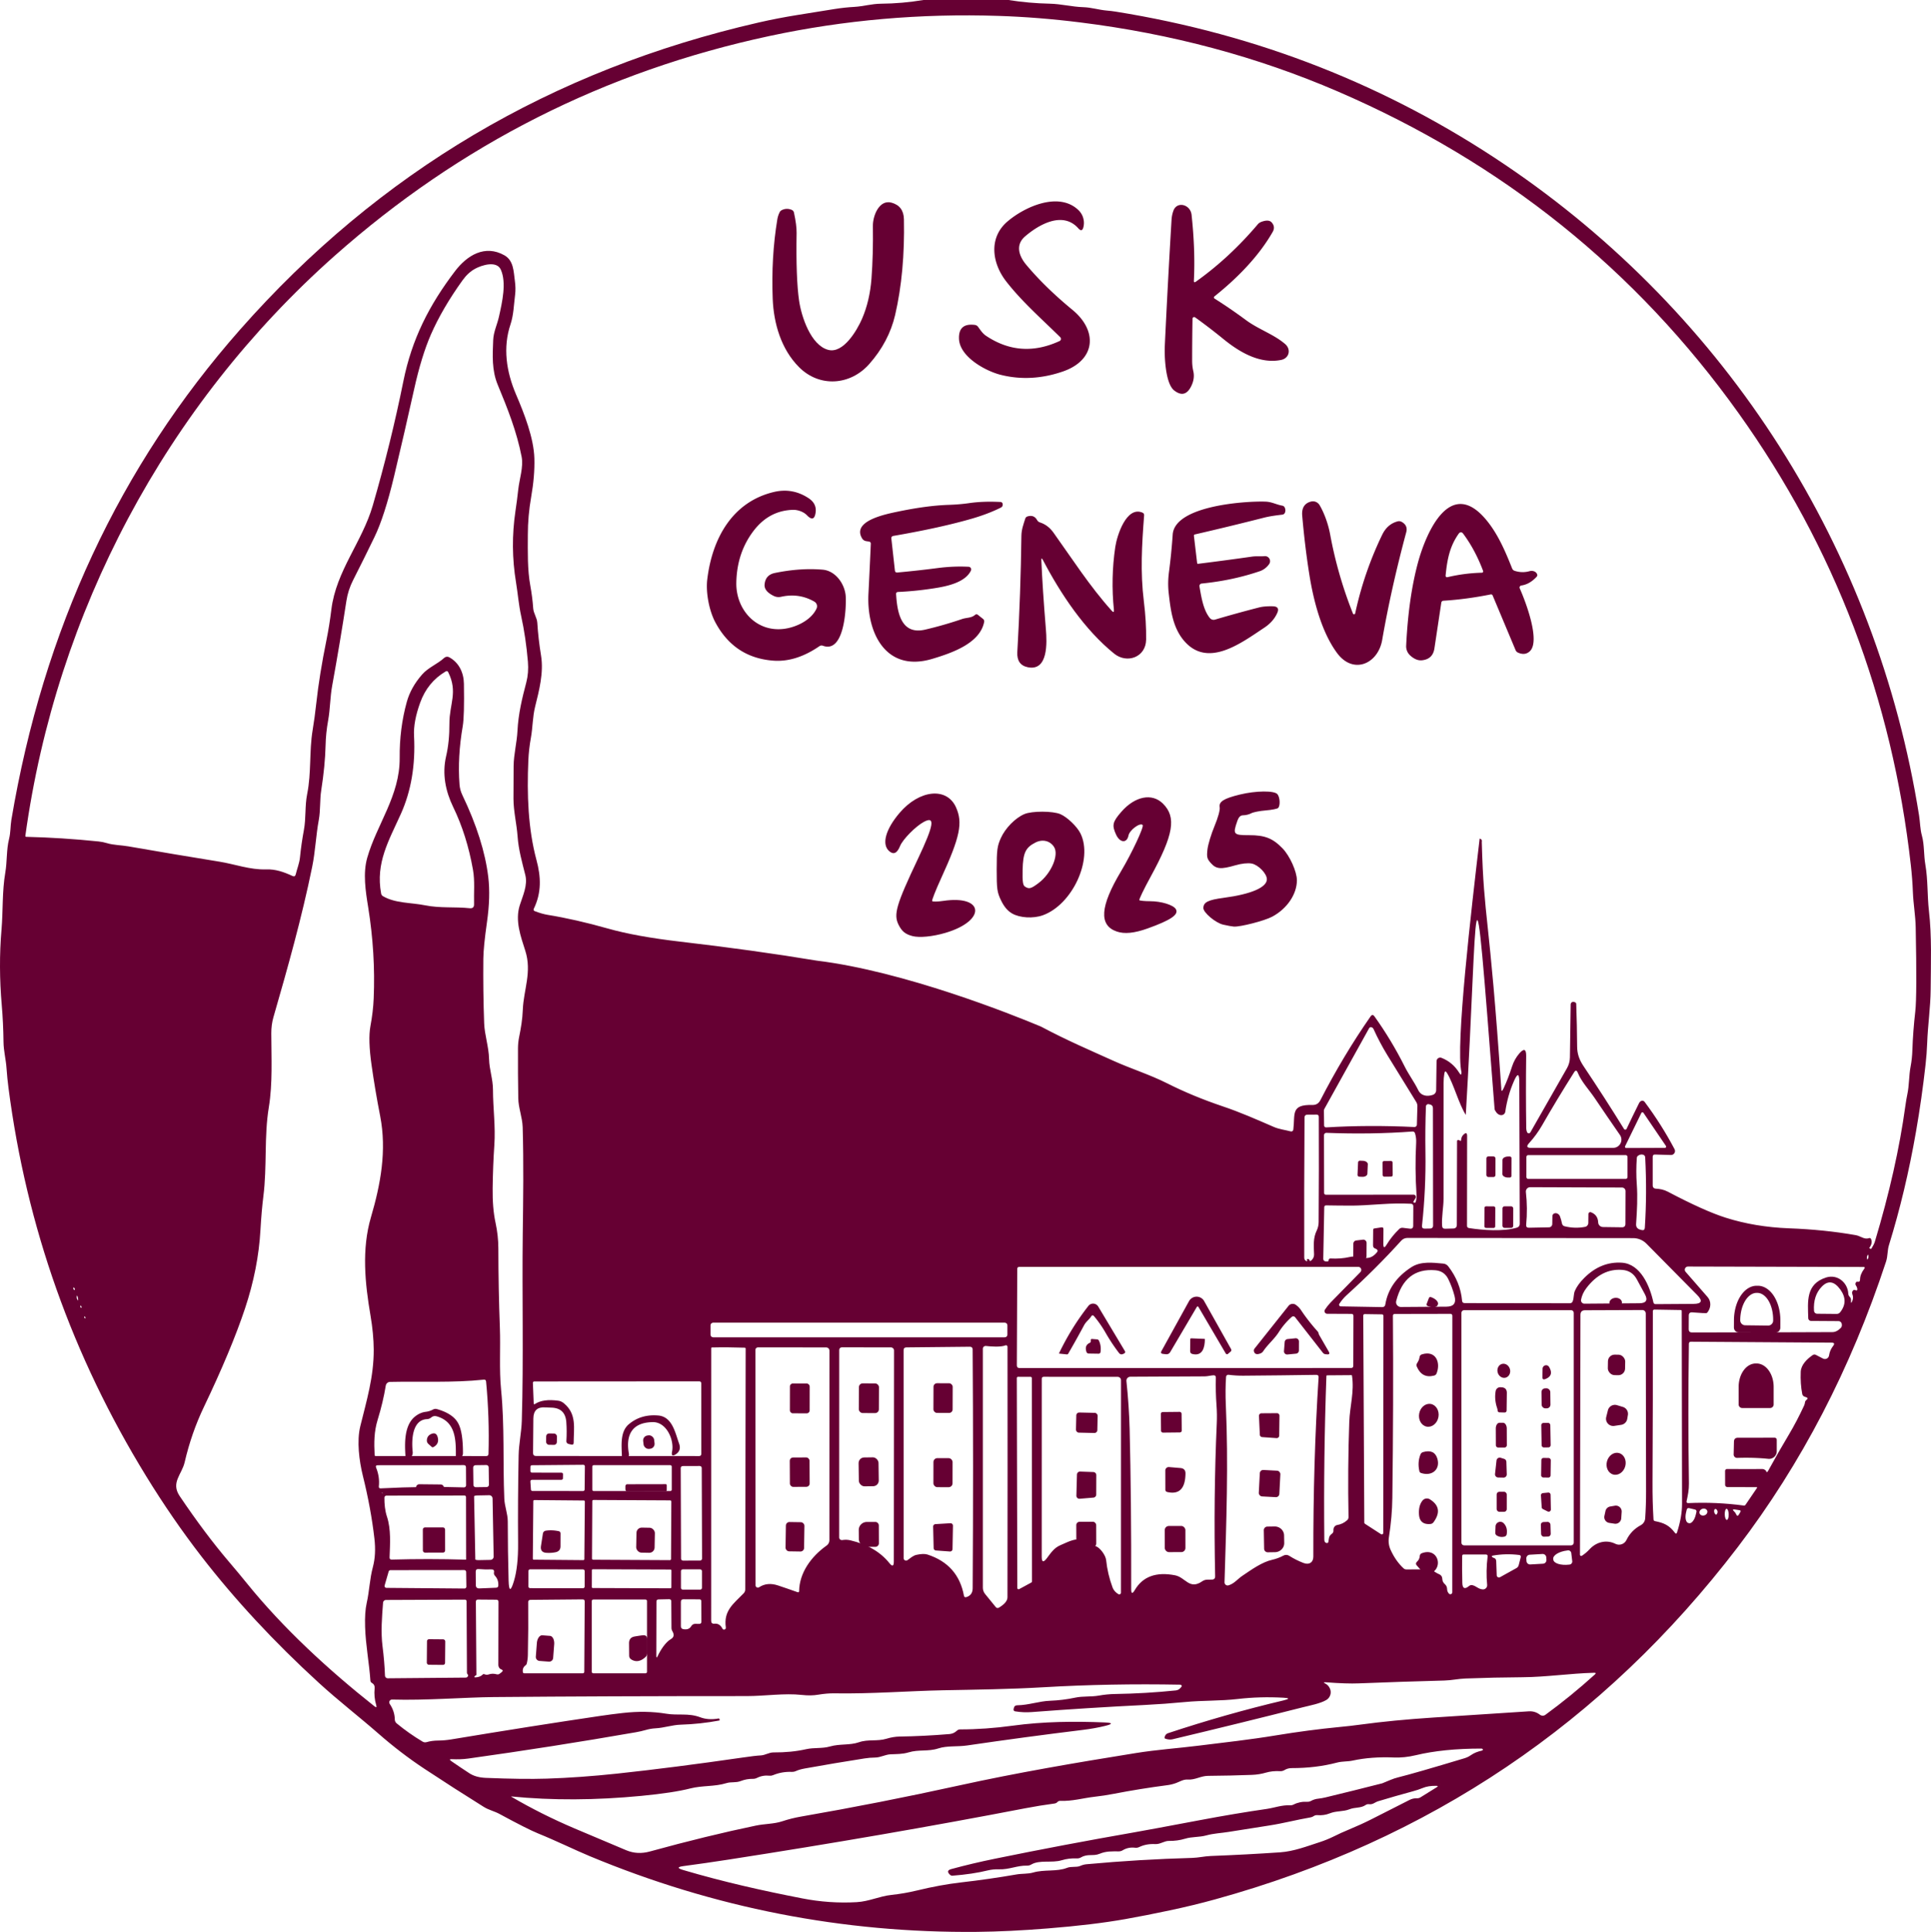 <?xml version="1.0" encoding="UTF-8" standalone="no"?>
<svg
   version="1.1"
   viewBox="0 0 535.041 535.233"
   id="svg164"
   sodipodi:docname="uskge-plain.svg"
   width="535.041"
   height="535.233"
   inkscape:version="1.2.2 (b0a84865, 2022-12-01)"
   xmlns:inkscape="http://www.inkscape.org/namespaces/inkscape"
   xmlns:sodipodi="http://sodipodi.sourceforge.net/DTD/sodipodi-0.dtd"
   xmlns="http://www.w3.org/2000/svg"
   xmlns:svg="http://www.w3.org/2000/svg">
  <defs
     id="defs168" />
  <sodipodi:namedview
     id="namedview166"
     pagecolor="#ffffff"
     bordercolor="#660033"
     borderopacity="0.25"
     inkscape:showpageshadow="2"
     inkscape:pageopacity="0.0"
     inkscape:pagecheckerboard="0"
     inkscape:deskcolor="#d1d1d1"
     showgrid="false"
     inkscape:zoom="3.7757352"
     inkscape:cx="248.56086"
     inkscape:cy="147.91821"
     inkscape:window-width="2666"
     inkscape:window-height="1535"
     inkscape:window-x="0"
     inkscape:window-y="25"
     inkscape:window-maximized="0"
     inkscape:current-layer="svg164" />
  <path
     fill="#660033"
     d="m 279.421,0 c 3.78,0.6 7.59,0.94 11.43,1.02 3.24,0.07 6.1,0.87 9.32,0.97 2.26,0.07 4.27,0.75 6.51,0.94 0.833,0.067 1.667,0.167 2.5,0.3 39.313,6.313 75.22,20.423 107.72,42.33 61.75,41.61 103.12,106.69 114.84,180.38 0.29,1.85 0.28,3.76 0.78,5.56 0.71,2.55 0.49,5.39 0.96,8.06 0.74,4.25 0.5,8.49 0.99,12.78 0.82,7.14 0.53,14.35 0.48,21.74 -0.04,5.03 -0.79,9.91 -0.97,14.96 -0.067,1.913 -0.217,3.897 -0.45,5.95 -0.693,6.213 -1.573,12.383 -2.64,18.51 -1.933,11.087 -4.43,21.563 -7.49,31.43 -0.49,1.57 -0.29,3 -0.82,4.62 -9.76,29.647 -23.457,56.01 -41.09,79.09 -37.18,48.667 -85.44,81.19 -144.78,97.57 -3.98,1.1 -8.17,2.117 -12.57,3.05 -4.42,0.94 -8.527,1.747 -12.32,2.42 -5.98,1.06 -13.157,1.923 -21.53,2.59 -7.127,0.573 -13.65,0.89 -19.57,0.95 -37.107,0.353 -72.883,-6.64 -107.33,-20.98 -3.81,-1.58 -9.39,-4.3 -14.28,-6.28 -1.947,-0.787 -5.507,-2.583 -10.68,-5.39 -1.45,-0.79 -2.95,-1.08 -4.4,-1.98 -5.547,-3.46 -11.01,-6.967 -16.39,-10.52 -4.407,-2.913 -8.653,-6.16 -12.74,-9.74 -5.36,-4.69 -11.15,-9.15 -16.59,-14.13 -12.347,-11.293 -23.183,-22.963 -32.51,-35.01 -5.36,-6.933 -10.463,-14.343 -15.31,-22.23 C 20.057,375.693 7.347,339.867 2.361,301.48 c -0.24,-1.847 -0.423,-3.673 -0.55,-5.48 -0.16,-2.48 -0.82,-4.84 -0.84,-7.35 -0.04,-3.473 -0.203,-6.887 -0.49,-10.24 -0.61,-6.96 -0.65,-14.11 -0.06,-20.9 0.43,-5.06 0.16,-10.63 1.04,-15.71 0.55,-3.17 0.28,-6.32 1.06,-9.42 0.44,-1.76 0.34,-3.48 0.62,-5.19 C 12.001,174.457 33.141,129.15 66.561,91.27 104.987,47.71 152.877,19.363 210.231,6.23 c 3.433,-0.787 6.993,-1.477 10.68,-2.07 3.527,-0.573 6.97,-1.127 10.33,-1.66 1.853,-0.293 3.677,-0.49 5.47,-0.59 2.52,-0.14 4.79,-0.86 7.38,-0.88 3.96,-0.033 7.883,-0.377 11.77,-1.03 z m 239.02,343.29 c 0.327,0.747 0.163,1.553 -0.49,2.42 -0.027,0.033 -0.023,0.06 0.01,0.08 l 0.23,0.15 c 0.153,0.1 0.28,0.073 0.38,-0.08 0.453,-0.72 0.76,-1.343 0.92,-1.87 4.027,-13.4 6.84,-25.917 8.44,-37.55 0.167,-1.213 0.347,-2.28 0.54,-3.2 0.56,-2.62 0.43,-5.2 0.92,-7.76 0.28,-1.473 0.443,-2.987 0.49,-4.54 0.113,-3.433 0.383,-7.02 0.81,-10.76 0.327,-2.847 0.363,-10.6 0.11,-23.26 -0.07,-3.35 -0.65,-6.47 -0.78,-9.79 -0.093,-2.44 -0.28,-4.903 -0.56,-7.39 -5.193,-46.247 -21.11,-88.01 -47.75,-125.29 -28.387,-39.72 -65.407,-69.427 -111.06,-89.12 -22.253,-9.593 -46.017,-15.963 -71.29,-19.11 -7.74,-0.967 -15.27,-1.57 -22.59,-1.81 -21.68,-0.72 -42.86,1.133 -63.54,5.56 C 167.637,19.743 127.464,40.047 92.711,70.88 c -46.67,41.41 -77.14,98.63 -85.69,160.7 -0.018,0.139 0.09,0.261 0.23,0.26 6.633,0.16 13.313,0.587 20.04,1.28 0.787,0.08 1.567,0.237 2.34,0.47 1.84,0.56 3.97,0.55 5.93,0.89 8.48,1.48 16.893,2.893 25.24,4.24 4.26,0.69 8.52,2.29 12.87,2.14 2.69,-0.1 5,0.73 7.36,1.82 0.48,0.227 0.783,0.08 0.91,-0.44 0.39,-1.62 1.02,-3.09 1.18,-4.74 0.247,-2.467 0.607,-4.98 1.08,-7.54 0.62,-3.32 0.24,-6.6 0.9,-9.93 1.21,-6.01 0.54,-11.84 1.53,-17.8 0.38,-2.287 0.713,-4.737 1,-7.35 0.58,-5.32 1.527,-11.197 2.84,-17.63 0.52,-2.547 0.97,-5.36 1.35,-8.44 1.32,-10.66 8.54,-18.67 11.47,-28.78 3.36,-11.587 6.183,-23.053 8.47,-34.4 2.36,-11.7 7.14,-21.09 14.34,-30.54 3.32,-4.35 8.26,-7.41 13.66,-4.36 2.57,1.45 2.54,4.48 2.89,7.01 0.2,1.42 0.223,2.737 0.07,3.95 -0.35,2.73 -0.4,5.54 -1.26,8.13 -2.17,6.45 -1.19,13.11 1.53,19.48 2.28,5.33 4.91,12.03 5.07,17.71 0.093,3.213 -0.203,6.777 -0.89,10.69 -0.613,3.5 -0.92,7 -0.92,10.5 -0.01,4.71 -0.14,9.58 0.7,14.14 0.38,2.087 0.643,4.16 0.79,6.22 0.1,1.37 1.05,2.61 1.13,3.96 0.187,2.98 0.533,6.017 1.04,9.11 0.77,4.72 -0.52,9.62 -1.64,14.14 -0.72,2.93 -0.65,5.75 -1.17,8.62 -0.387,2.14 -0.623,4.23 -0.71,6.27 -0.41,9.41 -0.08,18.91 2.25,27.59 1.27,4.71 1.42,9.04 -0.72,13.48 -0.167,0.34 -0.073,0.577 0.28,0.71 1.32,0.507 2.507,0.847 3.56,1.02 5.127,0.833 10.663,2.09 16.61,3.77 5.24,1.487 11.937,2.703 20.09,3.65 13.607,1.58 26.22,3.333 37.84,5.26 24.209,2.943 54.2,14.942 62.13,18.27 7.23,3.844 13.25,6.4 20.12,9.5 4.85,2.19 9.99,3.78 14.8,6.2 4.767,2.4 9.897,4.527 15.39,6.38 4.9,1.64 9.51,3.69 14.22,5.73 1.51,0.65 3.1,0.81 4.67,1.23 0.333,0.094 0.672,-0.127 0.72,-0.47 0.55,-4.36 -0.8,-7.01 5.29,-6.85 1.007,0.02 1.74,-0.417 2.2,-1.31 4.247,-8.26 8.887,-16.003 13.92,-23.23 0.353,-0.507 0.71,-0.51 1.07,-0.01 3.12,4.353 5.917,8.993 8.39,13.92 1.14,2.28 2.65,4.27 3.72,6.47 0.82,1.68 2.48,1.88 4.04,1.37 0.56,-0.18 0.943,-0.696 0.95,-1.28 l 0.11,-8.06 c 0.009,-0.708 0.718,-1.189 1.37,-0.93 2.08,0.82 3.723,2.21 4.93,4.17 0.4,0.66 0.603,0.603 0.61,-0.17 -1.732,-7.099 2.798,-45.666 5.03,-64.75 0.513,0.14 0.71,0.467 0.59,0.98 0.579,21.809 2.1,19.32 5.39,68.08 -0.013,1.06 0.203,1.11 0.65,0.15 0.853,-1.827 1.627,-3.823 2.32,-5.99 0.467,-1.44 1.153,-2.677 2.06,-3.71 1.273,-1.447 1.9,-1.207 1.88,0.72 -0.087,6.84 -0.08,13.533 0.02,20.08 0.007,0.367 0.083,0.713 0.23,1.04 0.167,0.384 0.701,0.414 0.91,0.05 l 10.15,-17.79 c 0.518,-0.905 0.797,-1.927 0.81,-2.97 l 0.21,-14.69 c 0.006,-0.468 0.444,-0.807 0.89,-0.69 l 0.27,0.08 c 0.215,0.053 0.37,0.244 0.38,0.47 0.14,3.913 0.223,7.857 0.25,11.83 0.01,1.98 0.6,3.65 1.71,5.31 4.067,6.073 7.827,11.91 11.28,17.51 0.165,0.28 0.578,0.257 0.71,-0.04 1.14,-2.413 2.297,-4.797 3.47,-7.15 0.113,-0.233 0.28,-0.413 0.5,-0.54 0.341,-0.199 0.779,-0.109 1.02,0.21 3.133,4.2 5.9,8.57 8.3,13.11 0.4,0.745 -0.155,1.644 -1,1.62 l -4.41,-0.13 c -0.427,-0.013 -0.64,0.197 -0.64,0.63 v 8.02 c -2.6e-4,0.427 0.339,0.779 0.77,0.8 1.23,0.06 2.33,0.27 3.41,0.84 6.74,3.553 12.087,5.957 16.04,7.21 5.42,1.72 11.267,2.7 17.54,2.94 6.513,0.24 12.69,0.873 18.53,1.9 1.24,0.22 2.36,1.28 3.62,0.83 0.28,-0.1 0.48,-0.013 0.6,0.26 z m -415.43,122.94 c -0.22,-0.126 -0.362,-0.351 -0.38,-0.6 -0.34,-4.93 -1.32,-9.87 -1.47,-14.91 -0.087,-2.707 0.06,-4.907 0.44,-6.6 0.76,-3.34 0.8,-6.55 1.72,-9.99 0.62,-2.327 0.76,-4.953 0.42,-7.88 -0.64,-5.567 -1.703,-11.347 -3.19,-17.34 -1.04,-4.2 -1.73,-9.69 -0.72,-13.78 1.74,-7.08 3.76,-13.69 3.72,-21.25 -0.02,-2.887 -0.317,-6.017 -0.89,-9.39 -1.54,-8.99 -2.48,-18.39 0.12,-27.26 2.69,-9.16 4.41,-18.46 2.56,-28 -0.947,-4.853 -1.747,-9.593 -2.4,-14.22 -0.66,-4.667 -0.763,-8.227 -0.31,-10.68 0.507,-2.713 0.81,-5.29 0.91,-7.73 0.353,-8.32 -0.157,-16.747 -1.53,-25.28 -0.73,-4.47 -1.48,-9.44 -0.25,-13.71 2.65,-9.26 9.06,-17.16 8.98,-27.63 -0.047,-5.427 0.607,-10.583 1.96,-15.47 0.747,-2.713 2.163,-5.257 4.25,-7.63 1.73,-1.98 4.2,-2.85 6.15,-4.63 0.371,-0.336 0.916,-0.4 1.36,-0.16 2.71,1.46 4.03,4.27 4.08,7.33 0.1,5.947 -0.007,9.853 -0.32,11.72 -0.987,5.733 -1.287,11.127 -0.9,16.18 0.073,1.02 0.337,2.003 0.79,2.95 3.96,8.26 6.353,15.837 7.18,22.73 0.433,3.6 0.313,7.757 -0.36,12.47 -0.653,4.6 -0.99,7.98 -1.01,10.14 -0.06,6.007 0.017,11.97 0.23,17.89 0.11,3.18 1.28,6.5 1.36,9.92 0.06,2.85 1.08,5.58 1.08,8.47 0.01,5.21 0.74,10.17 0.38,15.36 -0.253,3.68 -0.41,7.647 -0.47,11.9 -0.047,3.727 0.22,6.927 0.8,9.6 0.513,2.38 0.773,4.747 0.78,7.1 0.013,7.553 0.153,14.853 0.42,21.9 0.22,5.75 -0.22,11.64 0.34,17.26 1,10.12 0.47,20.26 0.89,30.18 0.09,2.15 0.96,4.21 0.96,6.31 0.007,5.533 0.083,10.987 0.23,16.36 0.087,3.087 0.577,3.153 1.47,0.2 0.813,-2.687 1.2,-6.207 1.16,-10.56 -0.067,-7.647 -0.017,-15.73 0.15,-24.25 0.06,-3.28 0.79,-6.46 0.88,-9.67 0.51,-17.17 0.05,-34.91 0.26,-51.65 0.13,-9.74 0.27,-19.72 -0.02,-29.63 -0.09,-2.78 -1.17,-5.26 -1.22,-8.05 -0.08,-4.413 -0.107,-9.027 -0.08,-13.84 0.007,-1.04 0.11,-2.06 0.31,-3.06 0.52,-2.62 0.92,-4.83 1.03,-7.66 0.23,-5.5 2.56,-10.4 0.69,-16.27 -1.28,-4.01 -2.88,-8.34 -1.54,-12.6 0.83,-2.63 2.26,-5.57 1.54,-8.4 -0.9,-3.57 -1.88,-7.03 -2.14,-10.71 -0.26,-3.54 -1.13,-6.9 -1.14,-10.46 -0.007,-3 0.007,-6.007 0.04,-9.02 0.04,-3.33 0.91,-6.48 1.07,-9.77 0.24,-4.68 1.28,-9 2.44,-13.38 0.473,-1.807 0.623,-3.727 0.45,-5.76 -0.38,-4.487 -1,-8.69 -1.86,-12.61 -0.7,-3.18 -0.92,-6.24 -1.44,-9.4 -1.08,-6.533 -1.13,-13.107 -0.15,-19.72 0.3,-1.993 0.56,-3.997 0.78,-6.01 0.32,-2.87 1.48,-6.22 0.93,-9.04 -1.36,-7 -3.91,-13.4 -6.62,-19.93 -1.67,-4.03 -1.43,-8.16 -1.26,-12.36 0.09,-2.32 1.11,-4.29 1.61,-6.55 0.9,-4.05 2.11,-9.35 0.52,-12.96 -1.14,-2.6 -5.26,-1.3 -7.14,-0.28 -1.293,0.7 -2.467,1.783 -3.52,3.25 -3.72,5.193 -6.627,10.18 -8.72,14.96 -1.753,4.02 -3.307,9.087 -4.66,15.2 -1.76,7.927 -3.607,15.94 -5.54,24.04 -1.78,7.447 -3.597,13.08 -5.45,16.9 -1.867,3.86 -3.837,7.83 -5.91,11.91 -0.927,1.833 -1.543,3.733 -1.85,5.7 -1.187,7.753 -2.503,15.607 -3.95,23.56 -0.59,3.27 -0.54,6.37 -1.11,9.56 -0.433,2.387 -0.673,4.72 -0.72,7 -0.087,3.673 -0.49,7.827 -1.21,12.46 -0.41,2.61 -0.18,5.49 -0.67,8.17 -0.8,4.31 -0.94,8.61 -1.83,12.98 -2.88,14.12 -6.76,27.89 -10.75,41.71 -0.393,1.38 -0.587,2.86 -0.58,4.44 0.02,6.91 0.39,13.87 -0.68,20.43 -1.35,8.2 -0.46,16.33 -1.52,24.74 -0.333,2.66 -0.6,5.73 -0.8,9.21 -0.4,7.207 -1.833,14.503 -4.3,21.89 -2.533,7.593 -6.327,16.673 -11.38,27.24 -2.3,4.813 -4.073,9.91 -5.32,15.29 -0.79,3.44 -3.92,5.64 -1.37,9.41 4.687,6.953 9.23,13.01 13.63,18.17 1.727,2.02 3.387,4.013 4.98,5.98 10.06,12.44 22.55,23.94 35.34,34.07 0.52,0.413 0.683,0.303 0.49,-0.33 -0.453,-1.527 -0.6,-3.077 -0.44,-4.65 0.073,-0.667 -0.19,-1.173 -0.79,-1.52 z m 27.12,-214.61 c 0.84,0.093 1.247,-0.28 1.22,-1.12 -0.09,-3.19 0.26,-6.39 -0.3,-9.54 -1.127,-6.373 -2.95,-12.157 -5.47,-17.35 -2.13,-4.38 -3.11,-9.19 -1.98,-14.07 0.633,-2.707 0.94,-5.74 0.92,-9.1 -0.02,-5.35 2.42,-8.69 -0.33,-14.21 -0.16,-0.32 -0.393,-0.39 -0.7,-0.21 -3.333,1.96 -5.687,4.833 -7.06,8.62 -1.28,3.527 -1.85,6.6 -1.71,9.22 0.42,8.073 -0.797,15.283 -3.65,21.63 -3.31,7.35 -7.05,13.55 -5.47,22.05 0.06,0.333 0.233,0.583 0.52,0.75 3.43,2 7.75,1.74 11.64,2.52 4.24,0.85 8.2,0.37 12.37,0.81 z m 273.88,64.21 c 0.173,-0.013 0.313,0.027 0.42,0.12 0.253,0.233 0.393,0.177 0.42,-0.17 0.04,-0.587 0.267,-1.073 0.68,-1.46 0.653,-0.607 0.98,-0.467 0.98,0.42 l -0.03,24.84 c 0,0.373 0.183,0.59 0.55,0.65 3.85,0.61 9.55,1.01 13.28,-0.12 0.52,-0.16 0.78,-0.51 0.78,-1.05 l -0.12,-39.32 c -0.007,-2.387 -0.49,-2.487 -1.45,-0.3 -1.2,2.713 -2.01,5.563 -2.43,8.55 -0.086,0.569 -0.585,0.982 -1.16,0.96 -0.667,-0.027 -1.233,-0.477 -1.7,-1.35 -0.079,-0.151 -0.12,-0.323 -0.12,-0.5 -6.263,-80.942 -4.419,-57.68 -7.97,1.78 -2,-3.19 -3.309,-8.485 -5.2,-11.61 -0.38,-0.607 -0.627,-0.557 -0.74,0.15 -0.14,0.833 -0.21,1.693 -0.21,2.58 0,10 -0.003,20.703 -0.01,32.11 0,2.31 -0.57,5.02 -0.4,7.53 0.033,0.533 0.317,0.793 0.85,0.78 l 2.22,-0.06 c 0.667,-0.013 1.003,-0.357 1.01,-1.03 l 0.06,-23.19 c -2.7e-4,-0.167 0.128,-0.305 0.29,-0.31 z m -24.65,-30.97 -12.41,22.37 c -0.079,0.138 -0.12,0.296 -0.12,0.46 l 0.05,4.05 c 0.007,0.427 0.22,0.627 0.64,0.6 7.813,-0.473 15.937,-0.507 24.37,-0.1 0.374,0.017 0.689,-0.271 0.7,-0.64 l 0.14,-5.12 c 0.007,-0.433 -0.103,-0.83 -0.33,-1.19 -2.567,-4.133 -5.23,-8.453 -7.99,-12.96 -1.393,-2.273 -2.67,-4.683 -3.83,-7.23 -0.1,-0.227 -0.273,-0.39 -0.52,-0.49 -0.26,-0.109 -0.562,-0.002 -0.7,0.25 z m 56.79,12.22 c -3.18,5.027 -6.137,9.923 -8.87,14.69 -1,1.747 -2.213,3.407 -3.64,4.98 -0.76,0.847 -0.573,1.27 0.56,1.27 l 22.78,-0.01 c 1.84,0.007 2.924,-2.062 1.87,-3.57 -2.36,-3.407 -4.707,-6.837 -7.04,-10.29 -1.6,-2.36 -3.58,-4.37 -4.65,-6.98 -0.28,-0.687 -0.617,-0.717 -1.01,-0.09 z m -41.39,43.31 1.6,-0.03 c 0.401,-0.011 0.72,-0.339 0.72,-0.74 l -0.04,-32.57 c 0,-0.6 -0.297,-0.96 -0.89,-1.08 l -0.29,-0.06 c -0.381,-0.081 -0.744,0.201 -0.76,0.59 -0.16,4.16 -0.207,8.42 -0.14,12.78 0.107,6.66 -0.21,13.42 -0.95,20.28 -0.06,0.567 0.19,0.843 0.75,0.83 z m 60.6,-32.09 c -0.142,-0.21 -0.459,-0.188 -0.57,0.04 l -4.51,9.23 c -0.113,0.222 0.051,0.485 0.3,0.48 l 10.76,-0.04 c 0.259,-0.005 0.411,-0.293 0.27,-0.51 z m -93.21,40.54 c 0.38,-0.107 0.617,0.013 0.71,0.36 0.053,0.193 0.16,0.23 0.32,0.11 0.64,-0.46 0.947,-1.087 0.92,-1.88 -0.08,-2.25 -0.3,-4.4 0.74,-6.52 0.347,-0.727 0.523,-1.5 0.53,-2.32 0.073,-9.7 0.087,-19.423 0.04,-29.17 0,-0.42 -0.21,-0.627 -0.63,-0.62 l -2.63,0.02 c -0.379,0.005 -0.685,0.311 -0.69,0.69 -0.093,13.813 -0.12,26.783 -0.08,38.91 0,0.467 0.21,0.797 0.63,0.99 0.033,0.02 0.067,0.017 0.1,-0.01 0.16,-0.127 0.163,-0.263 0.01,-0.41 -0.055,-0.05 -0.037,-0.14 0.03,-0.15 z m 30.08,-16.93 -0.63,1.05 c -0.04,0.067 -0.023,0.113 0.05,0.14 l 0.25,0.09 c 0.149,0.052 0.312,-0.029 0.36,-0.18 0.2,-0.673 0.277,-1.353 0.23,-2.04 -0.32,-4.853 -0.353,-9.64 -0.1,-14.36 0.047,-0.907 -0.057,-1.777 -0.31,-2.61 -0.113,-0.373 -0.367,-0.543 -0.76,-0.51 -7.54,0.56 -15.473,0.68 -23.8,0.36 -0.369,-0.017 -0.676,0.281 -0.67,0.65 l 0.03,15.95 c 0,0.367 0.183,0.55 0.55,0.55 l 24.27,-0.02 c 0.474,0.005 0.767,0.519 0.53,0.93 z m 62.23,8.76 c 0.1,0.027 0.22,0.06 0.36,0.1 0.58,0.16 0.89,-0.06 0.93,-0.66 0.413,-6.313 0.447,-12.81 0.1,-19.49 -0.018,-0.335 -0.247,-0.62 -0.57,-0.71 -0.48,-0.133 -0.94,-0.047 -1.38,0.26 -0.227,0.153 -0.35,0.363 -0.37,0.63 -0.18,2.5 -0.183,4.917 -0.01,7.25 0.27,3.68 0.07,7.33 -0.19,11.02 -0.06,0.84 0.317,1.373 1.13,1.6 z m -3.51,-20.14 c 0,-0.282 -0.228,-0.51 -0.51,-0.51 h -27 c -0.282,0 -0.51,0.228 -0.51,0.51 v 5.58 c 0,0.282 0.228,0.51 0.51,0.51 h 27 c 0.282,0 0.51,-0.228 0.51,-0.51 z m -10.14,15.32 c 1.28,0.48 1.95,1.417 2.01,2.81 0.027,0.717 0.617,1.285 1.34,1.29 l 5.25,0.07 c 0.64,0.007 0.96,-0.31 0.96,-0.95 l 0.03,-9.08 c 0,-0.547 -0.439,-0.99 -0.98,-0.99 l -25.43,-0.09 c -0.717,-0.004 -1.278,0.617 -1.2,1.33 0.347,3 0.373,6.03 0.08,9.09 -0.047,0.547 0.207,0.817 0.76,0.81 l 5.57,-0.11 c 0.496,-0.011 0.895,-0.413 0.9,-0.91 l 0.04,-2.18 c 0.007,-0.367 0.18,-0.62 0.52,-0.76 0.26,-0.107 0.53,-0.1 0.81,0.02 0.367,0.153 0.62,0.41 0.76,0.77 0.24,0.633 0.427,1.297 0.56,1.99 0.087,0.427 0.343,0.69 0.77,0.79 1.9,0.46 3.78,0.51 5.64,0.15 0.507,-0.099 0.877,-0.539 0.89,-1.06 l 0.03,-2.52 c 0.005,-0.353 0.359,-0.595 0.69,-0.47 z m -72.16,12.81 c 1.907,0.107 3.697,-0.033 5.37,-0.42 2.86,-0.67 5,1.78 7.53,-1.32 0.247,-0.3 0.217,-0.567 -0.09,-0.8 -0.1,-0.08 -0.207,-0.137 -0.32,-0.17 -0.473,-0.14 -0.707,-0.453 -0.7,-0.94 l 0.04,-4.29 c 0,-0.22 0.107,-0.347 0.32,-0.38 l 1.96,-0.3 c 0.387,-0.06 0.577,0.103 0.57,0.49 l -0.03,4.06 c -0.007,1.167 0.293,1.25 0.9,0.25 0.947,-1.56 2.117,-3.013 3.51,-4.36 0.26,-0.247 0.616,-0.364 0.97,-0.32 l 1.95,0.24 c 0.627,0.08 0.94,-0.197 0.94,-0.83 l 0.03,-5.35 c 0.007,-0.46 -0.217,-0.7 -0.67,-0.72 -2.58,-0.12 -5.237,-0.087 -7.97,0.1 -3.893,0.267 -6.557,0.403 -7.99,0.41 -2.52,0.007 -5.023,-0.013 -7.51,-0.06 -0.353,-0.007 -0.533,0.167 -0.54,0.52 l -0.27,14.26 c -0.007,0.38 0.173,0.62 0.54,0.72 0.207,0.053 0.433,0.06 0.68,0.02 0.18,-0.027 0.267,-0.13 0.26,-0.31 -0.006,-0.287 0.234,-0.518 0.52,-0.5 z m 31.26,1.42 c 0.541,0.045 1.039,0.317 1.37,0.75 2.253,2.92 3.53,6.097 3.83,9.53 0.04,0.44 0.28,0.66 0.72,0.66 l 29.15,0.04 c 0.387,0 0.65,-0.183 0.79,-0.55 0.38,-0.98 0.19,-1.96 0.61,-2.91 0.513,-1.167 1.377,-2.353 2.59,-3.56 3.073,-3.067 6.55,-4.47 10.43,-4.21 5.18,0.35 7.76,6.49 8.73,11.02 0.066,0.274 0.307,0.466 0.58,0.46 l 10.51,-0.07 c 2.307,-0.013 2.647,-0.84 1.02,-2.48 l -14.03,-14.19 c -0.972,-0.991 -2.302,-1.55 -3.69,-1.55 l -62.57,-0.05 c -0.637,-5.4e-4 -1.246,0.268 -1.68,0.74 -4.667,5.167 -9.73,10.22 -15.19,15.16 -0.733,0.667 -1.393,1.453 -1.98,2.36 -0.196,0.296 0.019,0.691 0.38,0.7 l 11.48,0.2 c 0.507,0.013 0.8,-0.23 0.88,-0.73 0.707,-4.22 3.107,-7.657 7.2,-10.31 2.62,-1.71 5.92,-1.28 8.87,-1.01 z m 117.45,-2.08 c -0.053,0.147 -0.077,0.297 -0.07,0.45 0.027,0.627 0.15,0.647 0.37,0.06 0.047,-0.147 0.067,-0.297 0.06,-0.45 -0.033,-0.56 -0.153,-0.58 -0.36,-0.06 z m -44.37,15.72 c -0.08,0.087 -0.507,0.107 -1.28,0.06 -1.253,-0.087 -2.2,-0.15 -2.84,-0.19 -0.627,-0.04 -0.94,0.253 -0.94,0.88 l -0.02,3.79 c 0,0.593 0.297,0.89 0.89,0.89 12.527,0 25.493,-0.03 38.9,-0.09 0.827,0 1.62,-0.4 2.38,-1.2 0.247,-0.26 0.323,-0.63 0.23,-1.11 -0.089,-0.427 -0.459,-0.734 -0.89,-0.74 l -7.64,-0.05 c -0.408,-0.005 -0.739,-0.332 -0.75,-0.74 -0.13,-4.69 -0.7,-9.48 4.94,-11.29 3.12,-1 5.99,1.38 6.15,4.45 0.013,0.353 0.147,0.657 0.4,0.91 0.247,0.247 0.363,0.543 0.35,0.89 v 0.44 c -0.013,0.4 0.073,0.42 0.26,0.06 0.367,-0.713 0.407,-1.427 0.12,-2.14 -0.153,-0.38 -0.087,-0.72 0.2,-1.02 0.173,-0.173 0.363,-0.21 0.57,-0.11 0.487,0.22 0.68,0.067 0.58,-0.46 -0.053,-0.28 -0.167,-0.54 -0.34,-0.78 -0.193,-0.273 -0.207,-0.557 -0.04,-0.85 0.107,-0.18 0.263,-0.253 0.47,-0.22 0.453,0.087 0.683,-0.103 0.69,-0.57 0,-0.98 0.39,-1.99 1.17,-3.03 0.247,-0.327 0.167,-0.49 -0.24,-0.49 l -48.6,-0.12 c -0.76,-0.007 -1.171,0.888 -0.67,1.46 l 6.1,6.99 c 1.059,1.207 0.994,3.082 -0.15,4.38 z m -105.27,0.26 c -0.58,-0.01 -0.923,-0.652 -0.61,-1.14 0.473,-0.727 1.003,-1.393 1.59,-2 2.753,-2.827 5.503,-5.633 8.25,-8.42 0.52,-0.539 0.139,-1.438 -0.61,-1.44 l -93.91,0.01 c -0.38,0 -0.57,0.187 -0.57,0.56 l -0.11,26.71 c 0,0.5 0.247,0.75 0.74,0.75 l 91.86,-0.01 c 0.413,0 0.62,-0.207 0.62,-0.62 l 0.04,-13.82 c 0,-0.367 -0.183,-0.55 -0.55,-0.55 z m 71.85,-7.14 c -0.78,1.02 -1.277,2.097 -1.49,3.23 -0.107,0.581 0.336,1.115 0.92,1.11 l 15.24,-0.12 c 1.913,-0.013 2.413,-0.863 1.5,-2.55 l -2.2,-4.06 c -0.867,-1.613 -2.213,-2.49 -4.04,-2.63 -3.833,-0.307 -7.143,1.367 -9.93,5.02 z m -38.79,5.17 c 2.007,-0.013 2.757,-0.99 2.25,-2.93 -0.42,-1.633 -1,-3.203 -1.74,-4.71 -0.733,-1.493 -1.933,-2.31 -3.6,-2.45 -5.64,-0.473 -9.25,2.367 -10.83,8.52 -0.218,0.85 0.433,1.674 1.31,1.66 z m 109.14,-4.74 c -1.687,-2.327 -3.397,-2.6 -5.13,-0.82 -1.627,1.673 -2.347,3.917 -2.16,6.73 0.032,0.446 0.399,0.791 0.84,0.79 l 5.45,0.05 c 0.372,2.9e-4 0.722,-0.169 0.95,-0.46 1.607,-2.02 1.623,-4.117 0.05,-6.29 z M 20.601,356.84 c 0.007,-0.04 -0.003,-0.07 -0.03,-0.09 -0.173,-0.107 -0.26,-0.06 -0.26,0.14 -0.007,0.193 0.06,0.347 0.2,0.46 0.067,0.053 0.13,0.05 0.19,-0.01 0.1,-0.107 0.093,-0.203 -0.02,-0.29 -0.067,-0.06 -0.093,-0.13 -0.08,-0.21 z m 0.82,2.19 c -0.06,-0.133 -0.107,-0.13 -0.14,0.01 -0.067,0.273 -0.057,0.517 0.03,0.73 0.307,0.713 0.407,0.687 0.3,-0.08 -0.033,-0.233 -0.097,-0.453 -0.19,-0.66 z m 1.07,2.81 c -0.007,-0.033 -0.023,-0.06 -0.05,-0.08 -0.093,-0.087 -0.153,-0.067 -0.18,0.06 -0.053,0.22 0.017,0.387 0.21,0.5 0.036,0.016 0.079,0.003 0.1,-0.03 0.067,-0.093 0.063,-0.183 -0.01,-0.27 -0.047,-0.053 -0.07,-0.113 -0.07,-0.18 z m 436.09,59.59 c 2.42,0.48 3.92,1.12 5.48,3.2 0.273,0.367 0.48,0.333 0.62,-0.1 0.927,-2.887 1.387,-5.53 1.38,-7.93 -0.04,-16.46 -0.07,-34.25 -0.09,-53.37 0,-0.193 -0.097,-0.29 -0.29,-0.29 l -7.3,-0.12 c -0.225,-0.006 -0.41,0.175 -0.41,0.4 0.02,16.84 -0.01,32.647 -0.09,47.42 -0.02,3.6 0.07,7.03 0.27,10.29 0.013,0.28 0.157,0.447 0.43,0.5 z m -22.53,-57.72 c 0,-0.403 -0.327,-0.73 -0.73,-0.73 h -29.66 c -0.403,0 -0.73,0.327 -0.73,0.73 v 63.7 c 0,0.403 0.327,0.73 0.73,0.73 h 29.66 c 0.403,0 0.73,-0.327 0.73,-0.73 z m 3.15,-0.71 c -0.86,0 -1.29,0.427 -1.29,1.28 l -0.13,66.47 c 0.006,0.263 0.297,0.419 0.52,0.28 0.793,-0.52 1.51,-1.127 2.15,-1.82 1.85,-2.01 4.64,-2.74 7.14,-1.5 1.132,0.567 2.508,0.099 3.06,-1.04 0.867,-1.787 2.187,-3.157 3.96,-4.11 0.721,-0.386 1.19,-1.113 1.24,-1.92 0.167,-2.5 0.247,-4.98 0.24,-7.44 -0.047,-16.107 -0.073,-32.543 -0.08,-49.31 0,-0.525 -0.425,-0.95 -0.95,-0.95 z m -61.18,58.84 c 0.003,0.13 0.07,0.25 0.18,0.32 l 4.47,2.89 c 0.26,0.166 0.601,-0.021 0.6,-0.33 l 0.05,-60.19 c 0,-0.215 -0.175,-0.39 -0.39,-0.39 l -4.8,-0.07 c -0.223,-0.006 -0.406,0.177 -0.4,0.4 z m 21.61,15.56 c 0.02,0.6 0.257,1.093 0.71,1.48 0.388,0.338 0.614,0.822 0.62,1.33 0.007,0.493 0.17,0.92 0.49,1.28 0.329,0.384 0.958,0.146 0.95,-0.36 l 0.02,-76.63 c 0,-0.276 -0.224,-0.5 -0.5,-0.5 l -15.51,0.03 c -0.254,0 -0.46,0.21 -0.46,0.47 0.12,16.193 0.067,33.027 -0.16,50.5 -0.04,3.48 -0.357,7.117 -0.95,10.91 -0.193,1.22 -0.03,2.393 0.49,3.52 0.947,2.067 2.14,3.76 3.58,5.08 0.22,0.2 0.48,0.3 0.78,0.3 1.84,0.007 3.767,-0.003 5.78,-0.03 1.51,-0.02 1.99,0.82 3.26,1.34 0.573,0.233 0.873,0.66 0.9,1.28 z M 23.321,364.84 c -0.013,0.1 0.01,0.187 0.07,0.26 0.207,0.253 0.297,0.217 0.27,-0.11 -0.007,-0.113 -0.07,-0.193 -0.19,-0.24 -0.067,-0.027 -0.142,0.018 -0.15,0.09 z m 255.81,2.33 c 0,-0.403 -0.327,-0.73 -0.73,-0.73 h -80.8 c -0.403,0 -0.73,0.327 -0.73,0.73 v 2.6 c 0,0.403 0.327,0.73 0.73,0.73 h 80.8 c 0.403,0 0.73,-0.327 0.73,-0.73 z m 199.4,39.81 c 3.307,0.027 6.563,0.03 9.77,0.01 0.28,-0.007 0.57,0.107 0.87,0.34 0.067,0.047 0.113,0.107 0.14,0.18 0.16,0.427 0.353,0.437 0.58,0.03 1.933,-3.533 3.907,-6.98 5.92,-10.34 1.34,-2.247 2.7,-4.85 4.08,-7.81 0.12,-0.267 0.197,-0.547 0.23,-0.84 0.033,-0.287 0.173,-0.523 0.42,-0.71 0.44,-0.333 0.397,-0.587 -0.13,-0.76 l -0.39,-0.13 c -0.334,-0.112 -0.582,-0.394 -0.65,-0.74 -0.373,-1.9 -0.513,-3.957 -0.42,-6.17 0.09,-1.98 1.79,-3.56 3.3,-4.61 0.287,-0.2 0.587,-0.22 0.9,-0.06 l 1.96,1.01 c 0.713,0.375 1.581,-0.072 1.69,-0.87 0.14,-0.967 0.52,-1.847 1.14,-2.64 0.453,-0.587 0.31,-0.883 -0.43,-0.89 l -38.97,-0.26 c -0.38,0 -0.573,0.193 -0.58,0.58 -0.187,12.973 -0.183,25.877 0.01,38.71 0.03,1.68 -0.29,3.26 -0.64,4.86 -0.087,0.387 0.07,0.573 0.47,0.56 5.113,-0.233 10.24,-0.007 15.38,0.68 0.2,0.027 0.357,-0.043 0.47,-0.21 l 3.19,-4.69 c 0.055,-0.087 -0.007,-0.2 -0.11,-0.2 l -8.12,-0.02 c -0.338,-0.005 -0.61,-0.277 -0.61,-0.61 l -0.01,-3.86 c -0.006,-0.297 0.238,-0.54 0.54,-0.54 z m -199.94,-34.25 c -1.27,0.53 -4,0.34 -5.41,0.17 -0.45,-0.054 -0.847,0.296 -0.85,0.75 v 66.22 c -1.3e-4,0.634 0.219,1.249 0.62,1.74 l 2.94,3.61 c 0.26,0.313 0.567,0.367 0.92,0.16 1.56,-0.947 2.34,-1.9 2.34,-2.86 0.033,-24.193 0.037,-47.33 0.01,-69.41 -0.008,-0.295 -0.304,-0.492 -0.57,-0.38 z m -24.63,58.03 c 1.313,-0.28 2.32,-0.307 3.02,-0.08 5.673,1.833 9.043,5.633 10.11,11.4 0.073,0.367 0.29,0.5 0.65,0.4 1.167,-0.347 1.757,-1.167 1.77,-2.46 0.147,-22.833 0.143,-44.91 -0.01,-66.23 4e-5,-0.379 -0.311,-0.686 -0.69,-0.68 l -17.66,0.18 c -0.52,0.007 -0.78,0.27 -0.78,0.79 l 0.01,57.61 c -0.005,0.536 0.596,0.856 1.05,0.56 0.82,-0.56 1.53,-1.28 2.53,-1.49 z m -53.78,20.45 c 0.245,0.504 1.004,0.259 0.93,-0.3 -0.66,-4.69 2.06,-6.52 4.94,-9.49 0.293,-0.3 0.44,-0.657 0.44,-1.07 l 0.12,-66.69 c 0,-0.187 -0.093,-0.283 -0.28,-0.29 -3.133,-0.107 -6.163,-0.127 -9.09,-0.06 -0.101,0.005 -0.18,0.089 -0.18,0.19 l -0.01,75.53 c 0,0.6 0.297,0.87 0.89,0.81 0.973,-0.1 1.72,0.357 2.24,1.37 z m 20.86,-10.08 c 0.185,0.06 0.376,-0.075 0.38,-0.27 0.05,-5.09 3.33,-9.64 7.62,-12.67 0.482,-0.339 0.77,-0.891 0.77,-1.48 l 0.01,-52.51 c 0,-0.497 -0.398,-0.9 -0.89,-0.9 l -18.92,-0.02 c -0.387,0 -0.7,0.309 -0.7,0.69 l 0.04,65.24 c -0.005,0.506 0.559,0.811 0.98,0.53 1.513,-0.993 3.267,-1.157 5.26,-0.49 1.787,0.593 3.603,1.22 5.45,1.88 z m 14.57,-14.39 c 4.72,1.1 8.33,3.207 10.83,6.32 0.813,1.02 1.22,0.877 1.22,-0.43 l 0.06,-58.49 c 0,-0.469 -0.376,-0.85 -0.84,-0.85 l -13.63,-0.02 c -0.398,0 -0.72,0.322 -0.72,0.72 l -0.01,51.95 c -9.4e-4,0.461 0.416,0.811 0.87,0.73 0.753,-0.127 1.493,-0.103 2.22,0.07 z m 121.59,4.28 c 1.24,0.793 2.567,1.46 3.98,2 1.61,0.61 2.72,-0.18 2.72,-1.77 -0.04,-17.473 0.447,-34.03 1.46,-49.67 0.027,-0.46 -0.19,-0.687 -0.65,-0.68 -6.553,0.1 -13.31,0.177 -20.27,0.23 -1.327,0.007 -2.677,-0.077 -4.05,-0.25 -0.343,-0.041 -0.65,0.21 -0.67,0.55 -0.167,2.42 -0.19,4.99 -0.07,7.71 0.74,16.33 0.15,32.49 -0.36,49.23 -0.014,0.578 0.533,1.005 1.09,0.85 1.6,-0.46 2.52,-1.76 3.87,-2.66 2.49,-1.67 5.39,-3.79 8.27,-4.43 1.08,-0.247 2.113,-0.633 3.1,-1.16 0.493,-0.271 1.098,-0.252 1.58,0.05 z m -20.06,-36.59 c 0.08,-1.707 0.057,-3.413 -0.07,-5.12 -0.187,-2.507 -0.247,-5.05 -0.18,-7.63 0.013,-0.46 -0.21,-0.68 -0.67,-0.66 -0.78,0.04 -1.57,0.29 -2.43,0.3 -6.773,0.047 -13.637,0.08 -20.59,0.1 -0.649,0.003 -1.155,0.56 -1.09,1.2 0.48,4.553 0.777,8.983 0.89,13.29 0.32,12.813 0.463,27.583 0.43,44.31 -0.007,1.34 0.33,1.433 1.01,0.28 2.2,-3.733 5.917,-5.09 11.15,-4.07 2.9,0.57 3.96,4.14 7.54,1.65 0.404,-0.28 0.885,-0.434 1.38,-0.44 l 1.28,-0.02 c 0.613,-0.007 0.913,-0.317 0.9,-0.93 -0.307,-14.58 -0.157,-28.667 0.45,-42.26 z m 30.95,32.65 c 0.15,-0.99 0.07,-1.5 0.97,-2.17 0.307,-0.227 0.443,-0.53 0.41,-0.91 -0.027,-0.367 0.057,-0.693 0.25,-0.98 0.2,-0.293 0.48,-0.47 0.84,-0.53 1.013,-0.167 1.917,-0.607 2.71,-1.32 0.26,-0.233 0.387,-0.53 0.38,-0.89 -0.173,-8.92 -0.103,-17.713 0.21,-26.38 0.15,-4.27 1.43,-8.37 0.75,-12.78 -0.013,-0.1 -0.07,-0.147 -0.17,-0.14 l -6.7,0.05 c -0.14,0 -0.213,0.073 -0.22,0.22 -0.54,15.027 -0.733,30.11 -0.58,45.25 0,0.547 0.18,0.87 0.54,0.97 0.347,0.1 0.55,-0.03 0.61,-0.39 z m -82.19,-45.29 c 0,-0.188 -0.152,-0.34 -0.34,-0.34 l -3.48,-0.01 c -0.188,0 -0.34,0.152 -0.34,0.34 l 0.14,58.19 c 0,0.257 0.274,0.421 0.5,0.3 l 3.39,-1.84 c 0.111,-0.059 0.18,-0.174 0.18,-0.3 z m 17.85,46.63 c 1.18,0.52 2.6,2.51 2.74,3.81 0.267,2.56 0.857,5.077 1.77,7.55 0.287,0.78 0.83,1.407 1.63,1.88 0.312,0.185 0.707,-0.037 0.71,-0.4 l 0.01,-58.87 c 0,-0.519 -0.421,-0.94 -0.94,-0.94 l -20.45,-0.01 c -0.38,0 -0.57,0.19 -0.57,0.57 l -0.01,49.25 c 0,1.547 0.467,1.703 1.4,0.47 1.11,-1.46 1.99,-2.89 3.8,-3.65 2.33,-0.97 4.55,-2.42 7.18,-1.01 0.927,0.507 1.837,0.957 2.73,1.35 z m -199.95,-25.31 c 0.013,0.187 0.11,0.28 0.29,0.28 l 30.64,0.01 c 0.4,0 0.607,-0.203 0.62,-0.61 0.193,-6.707 -0.03,-13.39 -0.67,-20.05 -0.033,-0.373 -0.237,-0.543 -0.61,-0.51 -8.59,0.9 -17.38,0.43 -26,0.62 -0.585,0.011 -1.08,0.439 -1.18,1.02 -0.5,3.067 -1.253,6.233 -2.26,9.5 -1,3.26 -1.01,6.37 -0.83,9.74 z m 53.7,-3.08 c -0.352,-0.083 -0.593,-0.404 -0.57,-0.76 0.113,-1.873 0.107,-3.647 -0.02,-5.32 -0.207,-2.62 -1.623,-3.943 -4.25,-3.97 -0.5,0 -1.007,-0.02 -1.52,-0.06 -2.22,-0.18 -3.34,0.847 -3.36,3.08 l -0.08,9.55 c -0.007,0.553 0.27,0.83 0.83,0.83 l 45.17,0.02 c 0.407,0 0.61,-0.207 0.61,-0.62 l -0.01,-19.52 c 0,-0.373 -0.187,-0.56 -0.56,-0.56 l -45.72,0.03 c -0.212,-3.1e-4 -0.381,0.178 -0.37,0.39 l 0.23,5.69 c 0.013,0.253 0.127,0.31 0.34,0.17 1.493,-1 3.663,-1.303 6.51,-0.91 0.54,0.073 1.063,0.323 1.57,0.75 3.54,2.98 2.67,6.82 2.65,10.87 0,0.46 -0.223,0.637 -0.67,0.53 z m -1.92,7.97 c 0.232,0 0.42,0.188 0.42,0.42 l -0.02,1.14 c 0,0.232 -0.188,0.42 -0.42,0.42 l -8.18,0.01 c -0.244,-6.2e-4 -0.437,0.206 -0.42,0.45 l 0.15,2.25 c 0.016,0.22 0.199,0.391 0.42,0.39 l 14.04,0.01 c 0.232,0 0.42,-0.188 0.42,-0.42 l 0.07,-6.42 c 0.006,-0.24 -0.19,-0.436 -0.43,-0.43 l -14.24,0.12 c -0.228,-6e-5 -0.415,0.182 -0.42,0.41 l -0.01,1.21 c -0.006,0.236 0.184,0.43 0.42,0.43 z m 30.55,-1.67 c 0,-0.226 -0.184,-0.41 -0.41,-0.41 h -21.2 c -0.226,0 -0.41,0.184 -0.41,0.41 v 6.36 c 0,0.226 0.184,0.41 0.41,0.41 h 21.2 c 0.226,0 0.41,-0.184 0.41,-0.41 z m -80.64,6.02 c 8.18,-0.42 15.867,-0.51 23.06,-0.27 0.323,0.011 0.59,-0.247 0.59,-0.57 l -0.03,-4.99 c 0,-0.407 -0.203,-0.61 -0.61,-0.61 l -23.81,0.03 c -0.5,0 -0.657,0.23 -0.47,0.69 0.687,1.707 0.937,3.43 0.75,5.17 -0.04,0.387 0.133,0.57 0.52,0.55 z m 29.916,-5.83 c -0.005,-0.353 -0.295,-0.636 -0.649,-0.631 l -3.02,0.042 c -0.353,0.005 -0.636,0.295 -0.631,0.649 l 0.067,4.819 c 0.005,0.353 0.295,0.636 0.649,0.631 l 3.02,-0.042 c 0.353,-0.005 0.636,-0.295 0.631,-0.649 z m 59.03,0.18 c -0.001,-0.304 -0.248,-0.549 -0.552,-0.548 l -4.72,0.017 c -0.304,0.001 -0.549,0.248 -0.548,0.552 l 0.088,25.1 c 0.001,0.304 0.248,0.549 0.552,0.548 l 4.72,-0.017 c 0.304,-10e-4 0.549,-0.248 0.548,-0.552 z m -88.556,6.84 c -0.034,0.004 -0.054,0.039 -0.04,0.07 0.04,0.073 0.09,0.133 0.15,0.18 0.013,0.013 0.013,-0.04 0,-0.16 -0.007,-0.067 -0.043,-0.097 -0.11,-0.09 z m 23.18,18.56 c 0.05,0 0.09,-0.04 0.09,-0.09 l -0.03,-17.26 c 0,-0.226 -0.179,-0.41 -0.4,-0.41 l -21.65,0.02 c -0.309,0 -0.56,0.251 -0.56,0.56 -0.01,1.77 0.15,3.58 0.71,5.27 1.16,3.53 0.85,7.6 0.72,11.28 -0.02,0.42 0.18,0.623 0.6,0.61 6.813,-0.193 13.653,-0.187 20.52,0.02 z m 7.72,-0.87 -0.3,-16.08 c -0.011,-0.508 -0.432,-0.911 -0.94,-0.9 l -3.2,0.06 c -0.545,0.01 -0.985,0.118 -0.98,0.24 l 0.34,17.48 c 0.005,0.121 0.443,0.21 0.98,0.2 l 3.2,-0.06 c 0.508,-0.011 0.911,-0.432 0.9,-0.94 z m 25.27,-15.247 c 0.001,-0.149 -0.119,-0.271 -0.268,-0.272 l -13.739,-0.12 c -0.149,-10e-4 -0.271,0.119 -0.272,0.268 l -0.14,15.979 c -0.001,0.149 0.119,0.271 0.268,0.272 l 13.739,0.12 c 0.149,10e-4 0.271,-0.119 0.272,-0.268 z m 23.962,0.015 c 8.9e-4,-0.177 -0.142,-0.321 -0.318,-0.322 l -21.26,-0.111 c -0.177,-9.4e-4 -0.321,0.142 -0.322,0.318 l -0.083,15.92 c -8.9e-4,0.177 0.142,0.321 0.318,0.322 l 21.26,0.111 c 0.177,9.4e-4 0.321,-0.142 0.322,-0.318 z m 283.668,2.223 -1.69,-0.4 c -0.28,-0.068 -0.56,0.108 -0.62,0.39 l -0.2,0.84 c -0.338,1.444 -0.051,2.744 0.64,2.9 l 0.19,0.05 c 0.689,0.163 1.522,-0.877 1.86,-2.32 l 0.2,-0.84 c 0.069,-0.277 -0.102,-0.556 -0.38,-0.62 z m 3.367,0.359 c -0.16,-0.5 -0.767,-0.753 -1.356,-0.565 -0.589,0.188 -0.938,0.746 -0.778,1.246 0.16,0.5 0.767,0.753 1.356,0.565 0.589,-0.188 0.938,-0.746 0.778,-1.246 z m 1.963,-0.28 c -0.12,0.353 -0.073,0.7 0.14,1.04 0.247,0.393 0.467,0.38 0.66,-0.04 0.187,-0.393 0.117,-0.767 -0.21,-1.12 -0.183,-0.203 -0.514,-0.135 -0.59,0.12 z m 3.468,2.789 c 0.304,-0.007 0.533,-0.703 0.512,-1.553 -0.021,-0.85 -0.284,-1.533 -0.587,-1.526 -0.304,0.007 -0.533,0.703 -0.512,1.553 0.021,0.85 0.284,1.533 0.587,1.526 z m 3.732,-2.17 c 0.18,-0.3 0.097,-0.473 -0.25,-0.52 l -1.22,-0.19 c -0.667,-0.1 -0.75,0.077 -0.25,0.53 0.253,0.227 0.443,0.493 0.57,0.8 0.22,0.52 0.473,0.537 0.76,0.05 z m -46.57,13.62 -0.27,-2.28 c -0.052,-0.456 -0.464,-0.783 -0.92,-0.73 l -0.15,0.02 c -2.288,0.269 -4.045,1.32 -3.93,2.35 l 0.02,0.2 c 0.121,1.031 2.077,1.649 4.37,1.38 l 0.15,-0.02 c 0.456,-0.052 0.783,-0.464 0.73,-0.92 z m -27.68,6.63 c 1.12,0.25 1.61,1.07 2.86,1.17 0.712,0.059 1.305,-0.539 1.24,-1.25 -0.247,-2.567 -0.203,-5.19 0.13,-7.87 0.04,-0.36 -0.12,-0.54 -0.48,-0.54 l -6.16,-0.01 c -0.267,0 -0.403,0.133 -0.41,0.4 -0.04,2.393 -0.027,4.883 0.04,7.47 0.04,1.567 0.667,1.85 1.88,0.85 0.267,-0.22 0.567,-0.293 0.9,-0.22 z m 6.61,-6.67 0.14,3.94 c 0.017,0.462 0.515,0.744 0.92,0.52 l 4.54,-2.52 c 0.333,-0.187 0.547,-0.467 0.64,-0.84 l 0.55,-2.14 c 0.093,-0.393 -0.057,-0.613 -0.45,-0.66 -2.467,-0.3 -4.88,-0.243 -7.24,0.17 -0.38,0.067 -0.423,0.227 -0.13,0.48 0.073,0.06 0.16,0.103 0.26,0.13 0.493,0.107 0.75,0.413 0.77,0.92 z m 13.875,-1.029 c -0.032,-0.551 -0.505,-0.972 -1.056,-0.941 l -3.534,0.204 c -0.551,0.032 -0.973,0.505 -0.941,1.056 l 0.04,0.699 c 0.032,0.551 0.505,0.972 1.056,0.941 l 3.534,-0.204 c 0.551,-0.032 0.973,-0.505 0.941,-1.056 z m -266.442,3.792 c 4.4e-4,-0.254 -0.205,-0.46 -0.459,-0.461 l -14.66,-0.026 c -0.254,-4.4e-4 -0.46,0.205 -0.461,0.459 l -0.008,4.3 c -4.4e-4,0.254 0.205,0.46 0.459,0.461 l 14.66,0.026 c 0.254,4.4e-4 0.46,-0.205 0.461,-0.459 z m 24.034,-0.165 c 5e-4,-0.144 -0.116,-0.26 -0.259,-0.261 l -21.52,-0.075 c -0.144,-5e-4 -0.26,0.115 -0.261,0.259 l -0.016,4.68 c -5e-4,0.144 0.116,0.26 0.259,0.261 l 21.52,0.075 c 0.144,5e-4 0.26,-0.115 0.261,-0.259 z m -49.168,0.551 c 0.113,-0.593 -0.133,-0.877 -0.74,-0.85 -1.087,0.047 -2.26,0.017 -3.52,-0.09 -0.533,-0.047 -0.8,0.2 -0.8,0.74 l 0.03,3.66 c 0,0.667 0.333,0.987 1,0.96 l 4.62,-0.19 c 0.387,-0.02 0.59,-0.22 0.61,-0.6 0.067,-1.087 -0.247,-1.997 -0.94,-2.73 -0.226,-0.239 -0.323,-0.574 -0.26,-0.9 z m 57.63,-0.36 c 0,-0.276 -0.224,-0.5 -0.5,-0.5 h -4.82 c -0.276,0 -0.5,0.224 -0.5,0.5 v 4.62 c 0,0.276 0.224,0.5 0.5,0.5 h 4.82 c 0.276,0 0.5,-0.224 0.5,-0.5 z m -86.32,-0.28 c -0.228,1.8e-4 -0.428,0.151 -0.49,0.37 l -1.12,3.88 c -0.1,0.325 0.14,0.655 0.48,0.66 l 21.66,0.18 c 0.286,5e-5 0.516,-0.234 0.51,-0.52 l -0.06,-4.09 c -0.005,-0.278 -0.232,-0.5 -0.51,-0.5 z m 21.2,28.4 -0.1,-19.79 c 0,-0.243 -0.197,-0.44 -0.44,-0.44 l -21.92,0.09 c -0.407,0.004 -0.744,0.315 -0.78,0.72 -0.31,4.05 -0.65,8.16 -0.15,12.1 0.36,2.833 0.587,5.553 0.68,8.16 0.016,0.402 0.347,0.72 0.75,0.72 l 21.61,-0.19 c 0.293,0 0.5,-0.133 0.62,-0.4 0.087,-0.193 0.063,-0.357 -0.07,-0.49 -0.133,-0.127 -0.2,-0.287 -0.2,-0.48 z m 16.25,-2.04 c -0.62,0.447 -0.873,1.067 -0.76,1.86 0.033,0.24 0.167,0.36 0.4,0.36 h 16.22 c 0.217,7e-5 0.395,-0.173 0.4,-0.39 l 0.12,-19.51 c 0,-0.393 -0.197,-0.587 -0.59,-0.58 l -14.5,0.13 c -0.32,0.006 -0.575,0.265 -0.57,0.58 0.047,4.96 0.017,9.853 -0.09,14.68 -0.013,0.807 -0.113,1.597 -0.3,2.37 -0.047,0.213 -0.157,0.38 -0.33,0.5 z m 33.64,-17.81 c 0,-0.226 -0.184,-0.41 -0.41,-0.41 h -14.48 c -0.226,0 -0.41,0.184 -0.41,0.41 v 19.62 c 0,0.226 0.184,0.41 0.41,0.41 h 14.48 c 0.226,0 0.41,-0.184 0.41,-0.41 z m 6.61,10.56 c 0.853,-0.493 0.997,-1.22 0.43,-2.18 -0.17,-0.288 -0.26,-0.616 -0.26,-0.95 l -0.05,-7.33 c 0,-0.407 -0.207,-0.607 -0.62,-0.6 l -2.91,0.06 c -0.387,0.007 -0.58,0.203 -0.58,0.59 l -0.04,15 c 0,0.613 0.13,0.643 0.39,0.09 0.73,-1.57 2.12,-3.81 3.64,-4.68 z m 6.84,-4.24 0.98,0.02 c 0.427,0.013 0.64,-0.193 0.64,-0.62 l -0.03,-5.68 c 0,-0.327 -0.163,-0.493 -0.49,-0.5 l -4.41,-0.02 c -0.5,-0.007 -0.75,0.24 -0.75,0.74 v 6.72 c 0,0.48 0.237,0.757 0.71,0.83 1.007,0.167 1.72,-0.107 2.14,-0.82 0.273,-0.46 0.677,-0.683 1.21,-0.67 z m -58.34,14.02 c 0.347,0.12 0.69,0.12 1.03,0 0.7,-0.24 1.43,-0.253 2.19,-0.04 0.327,0.093 0.623,0.03 0.89,-0.19 l 0.51,-0.4 c 0.42,-0.34 0.373,-0.6 -0.14,-0.78 -0.173,-0.06 -0.32,-0.16 -0.44,-0.3 -0.227,-0.287 -0.34,-0.61 -0.34,-0.97 l 0.04,-17.42 c 0,-0.393 -0.197,-0.593 -0.59,-0.6 l -5.07,-0.04 c -0.407,-0.007 -0.61,0.197 -0.61,0.61 l 0.15,20.25 c 0,0.047 -0.02,0.077 -0.06,0.09 -0.147,0.047 -0.27,0.13 -0.37,0.25 -0.22,0.253 -0.163,0.373 0.17,0.36 0.873,-0.033 1.56,-0.31 2.06,-0.83 0.093,-0.1 0.203,-0.127 0.33,-0.08 0.087,0.033 0.17,0.063 0.25,0.09 z m 171.75,14.28 c -1.887,0.46 -3.92,0.823 -6.1,1.09 -10.593,1.293 -21.277,2.73 -32.05,4.31 -2.7,0.4 -5.56,0.02 -7.99,0.82 -2.84,0.93 -5.41,0.24 -8.25,1.1 -1.71,0.51 -3.25,0.45 -4.99,0.53 -1.52,0.07 -2.73,0.89 -4.31,0.9 -0.96,0.007 -1.94,0.09 -2.94,0.25 -5.46,0.853 -10.967,1.78 -16.52,2.78 -1.02,0.187 -1.85,0.43 -2.49,0.73 -0.322,0.151 -0.675,0.223 -1.03,0.21 -1.873,-0.08 -3.637,0.227 -5.29,0.92 -0.307,0.127 -0.623,0.173 -0.95,0.14 -1.247,-0.133 -2.413,0.073 -3.5,0.62 -0.353,0.173 -0.723,0.257 -1.11,0.25 -1.147,-0.02 -2.27,0.183 -3.37,0.61 -1.4,0.54 -2.65,0.16 -3.98,0.58 -3.26,1.01 -6.65,0.61 -10,1.47 -3.12,0.8 -7.617,1.483 -13.49,2.05 -12.753,1.233 -24.78,1.29 -36.08,0.17 -0.034,0.005 -0.046,0.048 -0.02,0.07 5.58,3.26 11.41,6.183 17.49,8.77 4.967,2.107 9.76,4.13 14.38,6.07 2.053,0.853 4.22,0.967 6.5,0.34 10.647,-2.927 20.447,-5.32 29.4,-7.18 2.43,-0.51 4.99,-0.43 7.27,-1.18 1.7,-0.567 3.433,-1.003 5.2,-1.31 14.593,-2.533 29.163,-5.4 43.71,-8.6 16.32,-3.59 32.29,-6.3 49.01,-8.99 6.03,-0.97 11.7,-1.34 17.55,-2.07 7.11,-0.88 14.21,-1.66 21.27,-2.83 6.12,-1.007 12.007,-1.783 17.66,-2.33 2.067,-0.193 4.02,-0.417 5.86,-0.67 6.047,-0.82 12.747,-1.47 20.1,-1.95 9.94,-0.647 18.793,-1.223 26.56,-1.73 1.127,-0.067 2.147,0.25 3.06,0.95 0.445,0.343 1.061,0.351 1.51,0.02 4.727,-3.453 9.29,-7.173 13.69,-11.16 0.373,-0.34 0.307,-0.503 -0.2,-0.49 -6.7,0.18 -13.2,1.19 -19.86,1.24 -5.2,0.033 -10.46,0.15 -15.78,0.35 -1.96,0.07 -3.84,0.51 -5.82,0.56 -8.067,0.213 -15.983,0.477 -23.75,0.79 -2.193,0.093 -5.233,-0.007 -9.12,-0.3 -0.66,-0.047 -0.693,0.08 -0.1,0.38 0.527,0.26 0.933,0.697 1.22,1.31 0.554,1.176 0.115,2.579 -1.01,3.23 -1.69,0.98 -4.5,1.5 -6.4,1.98 -11.92,3.02 -23.983,5.983 -36.19,8.89 -0.593,0.14 -1.25,0.087 -1.97,-0.16 -0.313,-0.107 -0.313,-0.427 0,-0.96 0.162,-0.265 0.41,-0.463 0.7,-0.56 10.733,-3.553 21.43,-6.59 32.09,-9.11 1.647,-0.393 1.623,-0.637 -0.07,-0.73 -4.36,-0.24 -8.567,-0.123 -12.62,0.35 -4.98,0.58 -9.74,0.37 -14.7,0.85 -3.7,0.353 -7.393,0.623 -11.08,0.81 -10.54,0.52 -20.987,1.177 -31.34,1.97 -1.54,0.12 -3.093,0.05 -4.66,-0.21 -0.267,-0.046 -0.44,-0.302 -0.38,-0.56 l 0.07,-0.36 c 0.107,-0.493 0.417,-0.743 0.93,-0.75 3.23,-0.05 6.04,-1.15 9.17,-1.26 2.26,-0.08 4.58,-0.37 6.96,-0.87 2.05,-0.44 4.37,-0.17 6.51,-0.56 1.48,-0.267 3,-0.413 4.56,-0.44 5.6,-0.087 11.187,-0.417 16.76,-0.99 0.487,-0.052 0.936,-0.292 1.25,-0.67 l 0.28,-0.32 c 0.201,-0.227 0.039,-0.586 -0.27,-0.6 -12.947,-0.247 -25.64,-0.007 -38.08,0.72 -9.18,0.54 -18.45,0.65 -27.71,0.83 -9.57,0.19 -19.99,1.03 -30.15,0.85 -1.34,-0.02 -2.83,0.107 -4.47,0.38 -1.333,0.227 -2.82,0.247 -4.46,0.06 -4.91,-0.54 -10.21,0.32 -15.3,0.32 -26.107,0 -49.48,0.09 -70.12,0.27 -7.98,0.07 -18.81,0.97 -28.14,0.69 -0.619,-0.026 -1.003,0.666 -0.66,1.19 0.92,1.373 1.39,2.813 1.41,4.32 0.007,0.419 0.193,0.813 0.51,1.08 2.267,1.873 4.667,3.563 7.2,5.07 0.325,0.198 0.721,0.248 1.09,0.14 0.98,-0.287 2.037,-0.433 3.17,-0.44 1.247,-0.013 2.477,-0.12 3.69,-0.32 15.307,-2.54 29.047,-4.707 41.22,-6.5 2.073,-0.307 4.147,-0.577 6.22,-0.81 4.353,-0.493 8.383,-0.43 12.09,0.19 3.28,0.55 6.15,-0.25 9.44,0.99 1.487,0.56 3.173,0.673 5.06,0.34 0.167,-0.027 0.26,0.043 0.28,0.21 l 0.04,0.3 c 0.007,0.02 -0.027,0.037 -0.1,0.05 -3.547,0.66 -7.103,1.043 -10.67,1.15 -2.42,0.07 -4.56,0.88 -7.02,1.01 -0.893,0.047 -1.797,0.203 -2.71,0.47 -0.893,0.253 -1.8,0.46 -2.72,0.62 -15.487,2.7 -30.973,5.13 -46.46,7.29 -1.52,0.21 -3.02,0.24 -4.52,0.17 -0.653,-0.027 -0.713,0.147 -0.18,0.52 1.687,1.167 3.37,2.297 5.05,3.39 1.187,0.773 2.703,1.197 4.55,1.27 6.793,0.28 12.423,0.35 16.89,0.21 6.12,-0.2 12.607,-0.663 19.46,-1.39 10.433,-1.12 22,-2.6 34.7,-4.44 2.353,-0.347 4.057,-0.547 5.11,-0.6 1.27,-0.06 2.24,-0.83 3.54,-0.83 3.307,0.02 6.31,-0.277 9.01,-0.89 2.28,-0.51 4.48,-0.13 6.64,-0.76 2.77,-0.79 5.46,-0.28 8.03,-1.17 2.53,-0.88 5.08,-0.2 7.61,-0.97 1.267,-0.387 2.503,-0.59 3.71,-0.61 4.353,-0.06 8.947,-0.29 13.78,-0.69 0.773,-0.067 1.447,-0.373 2.02,-0.92 0.26,-0.247 0.57,-0.37 0.93,-0.37 4.673,0 9.523,-0.343 14.55,-1.03 8.54,-1.17 17.16,-1.24 25.43,-0.9 2.353,0.1 2.387,0.427 0.1,0.98 z m 48.54,12.52 c -1.427,-0.073 -2.73,0.063 -3.91,0.41 -1.22,0.36 -2.513,0.567 -3.88,0.62 -3.867,0.147 -7.91,0.237 -12.13,0.27 -2.1,0.01 -3.52,1.16 -5.69,1.03 -1.19,-0.08 -2.11,0.56 -3.2,0.96 -0.793,0.293 -1.617,0.493 -2.47,0.6 -4.933,0.64 -9.883,1.44 -14.85,2.4 -1.72,0.333 -3.443,0.597 -5.17,0.79 -3.28,0.37 -6.26,1.29 -9.66,1.15 -0.153,-0.007 -0.297,0.027 -0.43,0.1 -0.127,0.073 -0.24,0.163 -0.34,0.27 -0.175,0.188 -0.412,0.311 -0.67,0.35 -2.867,0.387 -5.597,0.83 -8.19,1.33 -26.167,5.04 -53.577,9.78 -82.23,14.22 -4.26,0.66 -8.42,1.26 -12.48,1.8 -1.72,0.227 -1.75,0.587 -0.09,1.08 11.2,3.31 22.05,5.73 32.97,7.86 5.053,0.987 10.09,1.337 15.11,1.05 3.46,-0.19 6.31,-1.66 9.67,-2.01 2.333,-0.247 4.69,-0.657 7.07,-1.23 4.307,-1.047 8.37,-1.79 12.19,-2.23 5.18,-0.593 10.303,-1.33 15.37,-2.21 1.55,-0.27 3.12,-0.1 4.61,-0.53 3.08,-0.9 6.56,-0.18 9.36,-1.29 1.24,-0.49 2.57,-0.06 3.71,-0.55 0.567,-0.253 1.153,-0.407 1.76,-0.46 9.807,-0.9 19.547,-1.483 29.22,-1.75 1.77,-0.05 3.4,-0.46 5.13,-0.53 6.64,-0.253 13.07,-0.593 19.29,-1.02 3.75,-0.26 7.45,-1.69 11,-2.84 1.313,-0.427 2.623,-0.963 3.93,-1.61 1.307,-0.653 2.633,-1.257 3.98,-1.81 2.293,-0.953 4.38,-1.903 6.26,-2.85 3.233,-1.627 6.773,-3.423 10.62,-5.39 0.66,-0.34 1.35,-0.497 2.07,-0.47 0.353,0.013 0.683,-0.073 0.99,-0.26 l 4.51,-2.8 c 0.4,-0.247 0.367,-0.377 -0.1,-0.39 -1.493,-0.033 -2.757,0.167 -3.79,0.6 -0.847,0.347 -1.727,0.643 -2.64,0.89 -3.253,0.88 -6.49,1.807 -9.71,2.78 -0.95,0.29 -1.44,0.97 -2.53,0.82 -0.333,-0.051 -0.674,0.031 -0.95,0.23 -1.31,0.92 -2.92,0.56 -4.45,1.17 -1.82,0.72 -3.62,0.39 -5.49,1.14 -1.06,0.427 -2.207,0.59 -3.44,0.49 -0.353,-0.033 -0.677,0.05 -0.97,0.25 -0.273,0.193 -0.57,0.317 -0.89,0.37 -3.87,0.66 -7.56,1.65 -11.47,2.25 -3.833,0.593 -7.59,1.187 -11.27,1.78 -2.04,0.33 -4.1,0.4 -6.14,0.96 -2.01,0.56 -3.94,0.32 -5.93,0.93 -1.393,0.42 -2.853,0.62 -4.38,0.6 -1.4,-0.03 -2.39,0.95 -3.84,0.88 -1.667,-0.087 -3.16,0.19 -4.48,0.83 -0.353,0.167 -0.723,0.227 -1.11,0.18 -1.28,-0.153 -2.43,0.083 -3.45,0.71 -0.32,0.196 -0.694,0.3 -1.08,0.3 -1.89,0 -3.46,-0.1 -5.29,0.66 -1.83,0.76 -3.26,-0.1 -5.18,1.01 -0.36,0.207 -0.75,0.3 -1.17,0.28 -1.447,-0.067 -2.84,0.103 -4.18,0.51 -2.72,0.83 -6.12,-0.19 -8.44,1.19 -0.36,0.213 -0.747,0.313 -1.16,0.3 -2.72,-0.07 -4.9,1.12 -7.79,1.02 -1.067,-0.033 -2.073,0.063 -3.02,0.29 -2.84,0.7 -6.133,1.193 -9.88,1.48 -0.247,0.013 -0.483,-0.09 -0.71,-0.31 -0.753,-0.74 -0.623,-1.247 0.39,-1.52 3.88,-1.06 7.93,-2.02 12.15,-2.88 12.567,-2.573 25.433,-5.01 38.6,-7.31 2.46,-0.427 8.57,-1.56 18.33,-3.4 6.267,-1.187 12.4,-2.217 18.4,-3.09 2.2,-0.33 4.11,-1.1 6.41,-1 0.36,0.02 0.7,-0.053 1.02,-0.22 1.127,-0.573 2.373,-0.823 3.74,-0.75 0.367,0.02 0.71,-0.057 1.03,-0.23 0.64,-0.353 1.307,-0.563 2,-0.63 0.667,-0.073 1.327,-0.187 1.98,-0.34 5.1,-1.227 10.363,-2.533 15.79,-3.92 0.093,-0.027 0.847,-0.34 2.26,-0.94 0.687,-0.287 1.4,-0.523 2.14,-0.71 2.933,-0.72 9.057,-2.483 18.37,-5.29 0.66,-0.2 1.243,-0.48 1.75,-0.84 0.94,-0.66 1.96,-1.03 3.06,-1.27 0.12,-0.027 0.213,-0.093 0.28,-0.2 0.053,-0.093 0.013,-0.187 -0.12,-0.28 -0.08,-0.06 -0.173,-0.09 -0.28,-0.09 -7.02,0 -13.083,0.613 -18.19,1.84 -2.087,0.5 -4.11,0.71 -6.07,0.63 -4.167,-0.173 -7.96,0.11 -11.38,0.85 -1.5,0.33 -2.81,0.16 -4.36,0.56 -3.9,1.027 -8.09,1.537 -12.57,1.53 -0.727,0 -1.387,0.18 -1.98,0.54 -0.387,0.233 -0.803,0.337 -1.25,0.31 z m 44.86,3.42 c -0.133,0.04 -0.257,0.097 -0.37,0.17 v 0.01 0 h 0.01 c 0.107,-0.093 0.227,-0.153 0.36,-0.18 z"
     id="path2"
     sodipodi:nodetypes="ccccccccccccccccccccccccccccccccccccccccccccccccccsccccccccccccccccccccccccccccccccccccccccccccccccccccccccccccccccccccccccccccccccccccccccccccccccccccccsccccccsccccccccccccccccccccccccccccccccccccccccccccccccccccccccccccccccccccccccccccccccccccccccccccccccccccccccccccccccccccccccccccccccccccsccccccccccccccccccccccccccccccccccccccccccccccccccccccccccccccscccccccccccccccccscccccssssssssscccccccccccccccccccccccccccccccccccccccccccsccccccccccccccccccccccccccccccccccccccccsccccccccscccccccccccccccccccccccccccccccccccccccccscccccccccccscccccscccccccccccccccccccccccsssssssssccccccccccccccccccccccccccccccccccccscccccccsssssssssccccccccccccccccccccccccscccccccccccccccccccccccccccccccccccccccccccccccccccccccccccccccccccccccccccccccccccccccccccccccccccccccccccccccccccccccccccccccccccccccccccccccccccccccccccccccccccccccccccccccccccssssssssscccccccccscscscscsccccccccccccccccccccccccccccccccccccccccccccccccccccccccccccssssscscccssssscccccccccccccccccccccccccccccccccscccsssssssssccscccsccscccscccsccccccccccssssssssscccccccccccccccccccccccscccccccccsssssssssccccccccccccccccsscccccccccccccccccccccccccccccccccccccccccccccccccscccccccccccccccccccccccccccccccccccccccccccccccsccccccccccccccccccccccccccccccccccccccscccccccccccccccccsccccccccccccccccccccccccccccccccccccccccccccsccccccccccccccccccccccccccccsccccccccccccc" />
  <path
     fill="#660033"
     d="m 293.771,93.42 c -5.38,-5.29 -10.65,-9.89 -15,-15.49 -3.93,-5.08 -4.88,-12.06 0.36,-16.55 4.75,-4.08 14.2,-8.38 19.65,-3.2 q 1.33,1.27 1.53,3.11 0.08,0.78 -0.11,1.6 -0.37,1.55 -1.43,0.36 c -4.28,-4.8 -10.83,-1.12 -14.75,2.25 -2.69,2.33 -1.74,5.37 0.31,7.83 q 5.21,6.24 12.83,12.52 c 7.08,5.83 6.47,13.94 -2.71,17.09 q -8.76,3 -17.12,0.92 c -4.18,-1.03 -11.41,-4.96 -11.61,-9.98 q -0.18,-4.44 4.39,-3.86 a 1.27,1.25 74.4 0 1 0.87,0.5 c 0.7,0.94 1.25,1.86 2.26,2.53 q 9.6,6.4 20.35,1.43 a 0.66,0.65 54.7 0 0 0.18,-1.06 z"
     id="path4" />
  <path
     fill="#660033"
     d="m 229.531,96.94 c 4.17,1.04 7.93,-5.43 9.31,-8.59 q 2.16,-4.98 2.63,-11.17 0.5,-6.67 0.39,-14.61 c -0.04,-2.68 1.69,-7.38 5.18,-6.42 q 3.34,0.92 3.42,4.6 0.3,14.69 -2.43,26.49 -1.74,7.47 -7.2,13.64 c -5.28,5.94 -13.8,6.51 -19.46,0.81 -4.94,-4.96 -7,-12.08 -7.27,-18.91 q -0.45,-11.58 1.28,-22.02 0.16,-0.98 0.63,-1.94 0.21,-0.42 0.63,-0.62 1.32,-0.64 2.7,-0.07 0.53,0.21 0.65,0.77 0.76,3.52 0.73,5.62 -0.21,12.54 0.68,18.73 c 0.63,4.43 3.27,12.47 8.13,13.69 z"
     id="path6" />
  <path
     fill="#660033"
     d="m 330.801,77.74 q -0.04,0.72 0.55,0.3 9.3,-6.62 17.16,-15.9 a 2.32,2.34 10 0 1 0.92,-0.65 q 2.1,-0.8 2.93,0.14 1.08,1.22 0.27,2.63 c -3.81,6.67 -9.71,12.72 -16.05,17.79 q -0.49,0.4 0.04,0.73 4.25,2.68 8.61,5.9 c 3.47,2.57 7.72,3.93 10.86,6.64 1.69,1.45 1.16,3.94 -1.12,4.4 -5.91,1.2 -11.6,-2.21 -16,-5.8 q -3.84,-3.13 -7.82,-5.99 a 0.46,0.46 0 0 0 -0.73,0.37 q -0.1,5.63 -0.1,11.64 0,1.52 0.32,2.89 0.48,2.08 -0.62,4.24 -1.73,3.42 -4.69,1.09 c -2.47,-1.95 -2.71,-9.7 -2.59,-12.27 q 0.84,-17.76 1.87,-34.99 0.09,-1.39 0.54,-2.58 c 1.01,-2.65 4.69,-1.68 5.01,1.19 q 1.06,9.79 0.64,18.23 z"
     id="path8" />
  <path
     fill="#660033"
     d="m 227.021,179.04 q -6.52,4.47 -12.78,3.99 -10.79,-0.82 -16.02,-10.59 c -1.71,-3.18 -2.7,-8.25 -2.25,-11.94 1.37,-11.37 6.98,-21.48 18.47,-24.2 q 5.13,-1.21 9.57,1.7 2.32,1.51 1.98,3.98 -0.39,2.86 -2.39,0.78 c -0.93,-0.97 -2.56,-1.56 -3.94,-1.51 q -6.52,0.22 -10.76,5.69 -4.71,6.08 -4.88,14.44 c -0.16,7.51 5.56,13.91 13.37,12.82 3.29,-0.46 7.39,-2.4 8.86,-5.61 a 1.49,1.48 27.4 0 0 -0.61,-1.91 q -4.26,-2.45 -9.22,-1.34 a 3.07,3.06 51.5 0 1 -2.02,-0.23 q -2.68,-1.31 -2.55,-3.12 0.2,-2.71 2.86,-3.25 7.05,-1.45 13.26,-0.91 c 3.54,0.31 6.18,3.98 6.37,7.49 0.17,3.21 -0.41,15.74 -6.31,13.59 q -0.54,-0.2 -1.01,0.13 z"
     id="path10" />
  <path
     fill="#660033"
     d="m 240.731,150.03 -0.67,-0.1 q -0.8,-0.11 -1.21,-0.8 c -2.85,-4.81 6.51,-6.67 9.8,-7.36 q 8.13,-1.7 14.19,-1.9 3.04,-0.1 5.62,-0.47 c 2.95,-0.43 5.79,-0.47 8.77,-0.33 a 0.61,0.62 85.9 0 1 0.58,0.5 q 0.14,0.75 -0.53,1.08 -3.51,1.73 -7.81,2.99 -8.77,2.56 -21.92,4.83 -0.64,0.11 -0.57,0.76 l 0.98,8.83 q 0.07,0.6 0.67,0.55 5.64,-0.51 11.31,-1.25 4.3,-0.55 8.45,-0.34 a 0.74,0.75 14.5 0 1 0.63,1.07 c -1.6,3.29 -6.61,4.33 -9.97,4.86 q -5.24,0.83 -10.2,1.05 -0.6,0.03 -0.56,0.63 c 0.31,4.91 1.32,11.36 8.03,9.81 q 5,-1.16 10.26,-2.94 c 1.23,-0.42 2.57,-0.26 3.55,-1.12 q 0.42,-0.37 0.85,-0.02 l 1.41,1.12 a 0.84,0.86 24.7 0 1 0.3,0.83 c -1.16,5.87 -8.74,8.54 -14.35,10.22 -12.92,3.87 -18.26,-7.26 -17.71,-18.03 q 0.36,-7.12 0.65,-13.81 0.03,-0.58 -0.55,-0.66 z"
     id="path12" />
  <path
     fill="#660033"
     d="m 331.091,148.06 q -0.32,0.07 -0.28,0.39 l 0.89,7.52 q 0.03,0.26 0.28,0.23 7.71,-0.96 14.98,-2 c 1.14,-0.16 2.25,-0.01 3.41,-0.12 a 1.4,1.39 13.8 0 1 1.31,2.15 c -0.57,0.88 -1.54,1.64 -2.54,1.99 q -7.55,2.59 -16.19,3.45 a 0.68,0.68 0 0 0 -0.6,0.8 c 0.49,2.78 1.02,6.49 2.88,8.76 a 1.35,1.35 0 0 0 1.43,0.43 q 5.98,-1.77 12.13,-3.35 c 1.24,-0.32 2.61,-0.37 3.89,-0.34 q 2.05,0.06 1.19,1.92 -1.09,2.38 -3.56,4.01 c -6.48,4.29 -15.85,11.46 -22.43,3.39 -2.96,-3.64 -3.53,-8.36 -4.05,-12.91 q -0.33,-2.85 0.06,-5.83 0.69,-5.29 1.04,-10.44 c 0.55,-8.17 20.81,-9.35 25.81,-9.13 1.72,0.08 2.91,0.82 4.54,1.11 q 0.49,0.08 0.7,0.54 0.3,0.68 0.08,1.32 -0.19,0.56 -0.77,0.63 c -1.7,0.21 -3.41,0.42 -5.07,0.84 q -9.34,2.38 -19.13,4.64 z"
     id="path14" />
  <path
     fill="#660033"
     d="m 374.881,170 a 0.32,0.32 0 0 0 0.61,-0.05 q 2.45,-11.37 7.47,-21.76 1.45,-3.01 4.32,-3.75 0.63,-0.16 1.28,0.25 1.56,0.99 1.08,2.77 -4.19,15.61 -6.66,29.82 c -1.15,6.67 -8.02,9.69 -12.49,3.66 -4.37,-5.89 -6.58,-14.73 -7.7,-21.78 q -1.22,-7.68 -1.97,-16.28 c -0.17,-1.88 0.44,-3.44 2.47,-3.93 a 2.16,2.14 68 0 1 2.35,1.01 c 1.39,2.38 2.42,5.41 2.92,8.11 q 2.08,11.28 6.32,21.93 z"
     id="path16" />
  <path
     fill="#660033"
     d="m 421.531,162.21 a 0.57,0.57 0 0 0 -0.44,0.8 c 1.56,3.48 5.83,14.62 2.78,17.43 q -1.32,1.22 -3.23,0.38 -0.5,-0.22 -0.71,-0.72 l -6.35,-15.14 a 0.47,0.47 0 0 0 -0.52,-0.28 q -6.71,1.35 -13.09,1.75 -0.54,0.04 -0.62,0.57 l -1.9,12.64 q -0.45,2.98 -3.45,3.29 -1.61,0.17 -3.25,-1.32 a 3.43,3.44 22.4 0 1 -1.13,-2.72 q 0.65,-13.36 3.27,-23.02 c 2.15,-7.95 9.01,-24.66 19.49,-11.12 2.93,3.78 4.85,8.33 6.6,12.74 q 0.2,0.49 0.71,0.66 2.07,0.66 4.12,0.09 c 0.77,-0.22 1.72,0.02 2.07,0.79 q 0.2,0.42 -0.12,0.77 -1.94,2.09 -4.23,2.41 z m -17.29,-14.44 c -2.55,3.54 -3.25,7.23 -3.68,11.57 q -0.08,0.71 0.62,0.54 4.51,-1.07 9.31,-1.21 0.63,-0.01 0.41,-0.6 -2.23,-5.89 -5.56,-10.31 a 0.68,0.68 0 0 0 -1.1,0.01 z"
     id="path18" />
  <path
     fill="#660033"
     d="m 288.541,155.26 q 0.32,7.68 1.26,19.14 c 0.29,3.52 0.68,11.6 -5,10.46 q -3.12,-0.63 -2.92,-4.2 0.93,-16.24 1.13,-32.27 c 0.03,-1.7 0.57,-3.13 1.07,-4.71 q 0.14,-0.45 0.59,-0.6 1.82,-0.57 2.69,1.01 0.26,0.48 0.78,0.64 2.24,0.71 3.76,2.84 c 5.21,7.29 10.06,14.87 16.14,21.64 q 0.71,0.78 0.6,-0.27 -0.9,-8.71 0.38,-17.41 c 0.47,-3.16 3.08,-11.4 7.53,-9.51 q 0.5,0.21 0.46,0.76 c -0.62,8.19 -1.08,15.63 -0.07,23.84 q 0.7,5.66 0.63,10.58 c -0.08,4.92 -5.32,6.75 -8.86,3.89 -8.19,-6.62 -14.79,-16.48 -19.74,-25.94 q -0.47,-0.9 -0.43,0.11 z"
     id="path20" />
  <rect
     fill="#660033"
     x="412.409"
     y="319.667"
     transform="rotate(0.1)"
     width="2.52"
     height="5.7"
     rx="0.53"
     id="rect22" />
  <path
     fill="#660033"
     d="m 418.785,325.788 a 0.46,0.46 0 0 1 -0.47,0.45 h -0.48 a 1.56,0.97 0.3 0 1 -1.55,-0.98 l 0.02,-3.88 a 1.56,0.97 0.3 0 1 1.57,-0.96 h 0.48 a 0.46,0.46 0 0 1 0.45,0.47 z"
     id="path24" />
  <path
     fill="#660033"
     d="m 376.295,322.048 a 0.51,0.51 0 0 1 0.53,-0.48 l 0.82,0.03 a 1.39,0.9 2.5 0 1 1.35,0.96 l -0.12,2.64 a 1.39,0.9 2.5 0 1 -1.43,0.84 l -0.82,-0.04 a 0.51,0.51 0 0 1 -0.48,-0.53 z"
     id="path26" />
  <rect
     fill="#660033"
     x="379.683"
     y="325.657"
     transform="rotate(-0.6)"
     width="2.78"
     height="4.34"
     rx="0.43"
     id="rect28" />
  <rect
     fill="#660033"
     x="413.065"
     y="332.052"
     transform="rotate(0.3)"
     width="3"
     height="5.98"
     rx="0.43"
     id="rect30" />
  <rect
     fill="#660033"
     x="416.893"
     y="333.478"
     transform="rotate(0.1)"
     width="2.98"
     height="5.98"
     rx="0.56"
     id="rect32" />
  <path
     fill="#660033"
     d="m 378.655,344.348 -0.02,3.71 a 0.91,0.91 0 0 1 -0.79,0.9 l -1.86,0.24 a 0.91,0.91 0 0 1 -1.02,-0.91 l 0.02,-3.72 a 0.91,0.91 0 0 1 0.8,-0.9 l 1.85,-0.22 a 0.91,0.91 0 0 1 1.02,0.9 z"
     id="path34" />
  <path
     fill="#660033"
     d="m 481.815,369.158 a 1.38,1.38 0 0 1 -1.38,-1.38 l 0.01,-2 a 6.26,9.58 0.2 0 1 6.29,-9.56 h 0.34 a 6.26,9.58 0.2 0 1 6.23,9.6 l -0.01,2 a 1.38,1.38 0 0 1 -1.38,1.38 z m 1.74,-1.99 6.34,0.08 a 1.39,1.39 0 0 0 1.41,-1.37 v -0.11 a 4.5,7.52 0.8 0 0 -4.4,-7.58 h -0.12 a 4.5,7.52 0.8 0 0 -4.6,7.46 v 0.11 a 1.39,1.39 0 0 0 1.37,1.41 z"
     id="path36" />
  <path
     fill="#660033"
     d="m 331.555,362.188 -7.29,12.37 q -0.43,0.73 -1.27,0.62 l -0.77,-0.09 q -0.78,-0.1 -0.4,-0.79 l 7.63,-13.82 a 2.4,2.4 0 0 1 4.19,-0.02 l 7.45,13.28 q 0.24,0.43 -0.14,0.75 l -0.7,0.59 a 0.41,0.41 0 0 1 -0.63,-0.11 l -7.5,-12.78 q -0.28,-0.49 -0.57,0 z"
     id="path38" />
  <path
     fill="#660033"
     d="m 395.915,359.628 a 0.45,0.45 0 0 1 0.58,-0.26 l 0.21,0.08 a 2.29,1.22 20.8 0 1 1.71,1.95 l -0.07,0.17 a 2.29,1.22 20.8 0 1 -2.57,0.33 l -0.21,-0.08 a 0.45,0.45 0 0 1 -0.26,-0.58 z"
     id="path40" />
  <ellipse
     fill="#660033"
     cx="426.831"
     cy="385.335"
     transform="rotate(-3.2)"
     rx="1.74"
     ry="1.35"
     id="ellipse42" />
  <path
     fill="#660033"
     d="m 302.355,364.698 c -0.61,0.95 -1.43,1.43 -1.98,2.46 q -2.13,3.97 -4.38,7.85 -0.15,0.25 -0.43,0.22 l -2.01,-0.21 q -0.16,-0.01 -0.09,-0.15 3.38,-7.04 8.11,-13.07 a 1.66,1.65 48.5 0 1 2.72,0.17 l 7.4,12.36 a 0.45,0.45 0 0 1 -0.19,0.64 l -0.3,0.14 q -0.7,0.33 -1.17,-0.29 -2,-2.62 -3.67,-5.53 -1.43,-2.5 -3.22,-4.63 -0.42,-0.51 -0.79,0.04 z"
     id="path44" />
  <path
     fill="#660033"
     d="m 365.535,369.878 2.63,4.57 q 0.5,0.87 -0.5,0.77 -0.17,-0.02 -0.35,-0.03 -0.48,-0.04 -0.78,-0.42 l -7.68,-9.83 a 0.66,0.66 0 0 0 -0.95,-0.08 q -2.1,1.88 -3.54,4.15 c -1.3,2.04 -3.04,3.39 -4.35,5.34 a 1.56,1.56 0 0 1 -0.76,0.61 q -1.45,0.57 -1.79,-0.49 a 0.9,0.88 55.4 0 1 0.15,-0.85 l 9.41,-11.83 a 1.48,1.48 0 0 1 2,-0.3 q 0.88,0.61 1.44,1.45 2.03,3.05 4.6,5.9 0.23,0.26 0.3,0.58 0.05,0.25 0.17,0.46 z"
     id="path46" />
  <path
     fill="#660033"
     d="m 333.845,371.048 c -0.01,2.17 -0.59,4.79 -3.47,4.07 q -0.61,-0.15 -0.61,-0.79 l 0.03,-3.24 q 0,-0.32 0.31,-0.3 l 3.64,0.15 q 0.1,0.01 0.1,0.11 z"
     id="path48" />
  <path
     fill="#660033"
     d="m 302.245,371.548 q 0,-0.14 -0.01,-0.29 a 0.28,0.28 0 0 1 0.3,-0.3 l 1.44,0.11 q 0.35,0.03 0.51,0.34 0.68,1.41 0.46,3.11 -0.07,0.53 -0.6,0.52 l -2.65,-0.04 q -0.51,-0.01 -0.67,-0.49 -0.58,-1.78 0.9,-2.46 0.32,-0.15 0.32,-0.5 z"
     id="path50" />
  <path
     fill="#660033"
     d="m 355.765,374.308 0.2,-2.52 a 0.88,0.88 0 0 1 0.79,-0.8 l 2.2,-0.22 a 0.88,0.88 0 0 1 0.96,0.89 l -0.01,2.5 a 0.88,0.88 0 0 1 -0.8,0.87 l -2.37,0.23 a 0.88,0.88 0 0 1 -0.97,-0.95 z"
     id="path52" />
  <path
     fill="#660033"
     d="m 392.615,377.728 c 0.41,-0.67 0.6,-1 0.73,-1.79 q 0.09,-0.54 0.62,-0.71 c 3.85,-1.22 5.28,2.22 4.1,5.24 q -0.2,0.51 -0.73,0.64 -3.35,0.85 -4.78,-2.53 -0.19,-0.44 0.06,-0.85 z"
     id="path54" />
  <rect
     fill="#660033"
     x="452.046"
     y="367.434"
     transform="rotate(1)"
     width="4.78"
     height="5.68"
     rx="1.86"
     id="rect56" />
  <path
     fill="#660033"
     d="m 482.735,390.088 a 0.99,0.99 0 0 1 -0.99,-0.99 v -4.86 a 4.74,6.49 0 0 1 4.74,-6.49 h 0.22 a 4.74,6.49 0 0 1 4.74,6.49 v 4.86 a 0.99,0.99 0 0 1 -0.99,0.99 z"
     id="path58" />
  <ellipse
     fill="#660033"
     cx="472.546"
     cy="-307.49"
     transform="rotate(75.4)"
     rx="1.97"
     ry="1.76"
     id="ellipse60" />
  <path
     fill="#660033"
     d="m 428.145,382.078 q -0.78,0.29 -0.77,-0.54 l 0.04,-2.34 a 0.97,0.98 30.5 0 1 1.82,-0.47 q 1.4,2.42 -1.09,3.35 z"
     id="path62" />
  <rect
     fill="#660033"
     x="219.541"
     y="382.911"
     transform="rotate(0.1)"
     width="5.48"
     height="8.26"
     rx="0.8"
     id="rect64" />
  <rect
     fill="#660033"
     x="240"
     y="382.002"
     transform="rotate(0.3)"
     width="5.56"
     height="8.22"
     rx="1.05"
     id="rect66" />
  <rect
     fill="#660033"
     x="259.995"
     y="382.314"
     transform="rotate(0.2)"
     width="5.32"
     height="8.22"
     rx="0.98"
     id="rect68" />
  <path
     fill="#660033"
     d="m 414.815,390.068 q -0.8,-2.4 -0.39,-4.69 a 1.27,1.28 6.7 0 1 1.32,-1.05 q 0.15,0.01 0.3,0.02 1.49,0.09 1.47,1.58 l -0.06,4.79 q -0.01,0.63 -0.63,0.61 l -1.37,-0.04 a 0.51,0.49 87.3 0 1 -0.48,-0.45 q -0.04,-0.39 -0.16,-0.77 z"
     id="path70" />
  <rect
     fill="#660033"
     x="422.37"
     y="389.842"
     transform="rotate(-0.7)"
     width="2.44"
     height="5.54"
     rx="1.01"
     id="rect72" />
  <ellipse
     fill="#660033"
     cx="316.605"
     cy="-458.523"
     transform="rotate(100.1)"
     rx="3.19"
     ry="2.71"
     id="ellipse74" />
  <path
     fill="#660033"
     d="m 448.035,389.298 1.63,0.49 a 2,2 0 0 1 1.39,2.25 l -0.18,1.07 a 2,2 0 0 1 -1.67,1.64 l -1.9,0.29 a 2,2 0 0 1 -2.25,-2.46 l 0.46,-1.84 a 2,2 0 0 1 2.52,-1.44 z"
     id="path76" />
  <path
     fill="#660033"
     d="m 118.325,393.168 c -4.12,0.18 -4.33,5.74 -3.98,9.04 q 0.11,1.02 -0.68,1.67 -0.24,0.21 -0.57,0.27 -0.7,0.14 -0.74,-0.57 c -0.24,-3.59 -0.42,-8.69 2.65,-11.14 q 1.39,-1.11 2.98,-1.3 1.07,-0.13 2.01,-0.64 0.52,-0.27 1.08,-0.11 4.43,1.26 5.87,3.91 1.34,2.43 1.33,8.32 a 1.5,1.49 76.9 0 1 -0.83,1.34 q -0.28,0.14 -0.59,0.18 -0.55,0.07 -0.55,-0.49 c 0.02,-4.44 0.12,-9.67 -5.24,-11.24 -0.68,-0.19 -1.1,-0.08 -1.64,0.34 q -0.48,0.39 -1.1,0.42 z"
     id="path78" />
  <rect
     fill="#660033"
     x="317.531"
     y="394.555"
     transform="rotate(-0.6)"
     width="5.74"
     height="5.7"
     rx="0.5"
     id="rect80" />
  <rect
     fill="#660033"
     x="307.04"
     y="384.445"
     transform="rotate(1.3)"
     width="5.92"
     height="5.58"
     rx="0.79"
     id="rect82" />
  <path
     fill="#660033"
     d="m 349.075,397.488 -0.24,-5.21 a 0.7,0.7 0 0 1 0.7,-0.73 l 4.28,-0.03 a 0.7,0.7 0 0 1 0.7,0.71 l -0.07,5.51 a 0.7,0.7 0 0 1 -0.75,0.69 l -3.97,-0.28 a 0.7,0.7 0 0 1 -0.65,-0.66 z"
     id="path84" />
  <path
     fill="#660033"
     d="m 186.215,402.158 c 0.65,-3.18 -1.51,-8.21 -5.33,-8.16 -5.74,0.07 -7.58,3.5 -6.63,8.78 a 1.1,1.1 0 0 1 -0.7,1.23 l -0.26,0.1 q -0.95,0.35 -0.98,-0.66 c -0.07,-2.86 -0.56,-6.74 1.88,-8.83 q 3.35,-2.86 8.17,-2.46 c 3.94,0.32 4.74,4.88 5.79,7.76 q 0.69,1.91 -0.86,2.96 -1.42,0.96 -1.08,-0.72 z"
     id="path86" />
  <path
     fill="#660033"
     d="m 415.145,401.038 a 0.66,0.66 0 0 1 -0.67,-0.65 l -0.02,-4.62 a 1.58,1.03 89.7 0 1 1.02,-1.59 h 0.98 a 1.58,1.03 89.7 0 1 1.04,1.57 l 0.02,4.62 a 0.66,0.66 0 0 1 -0.65,0.67 z"
     id="path88" />
  <rect
     fill="#660033"
     x="420.101"
     y="401.623"
     transform="rotate(-1)"
     width="2.5"
     height="6.8"
     rx="0.6"
     id="rect90" />
  <path
     fill="#660033"
     d="m 119.625,400.868 -0.92,-0.82 q -0.44,-0.4 -0.43,-0.99 0.04,-1.33 1.32,-1.82 1.23,-0.47 1.63,0.79 0.62,1.94 -1.14,2.89 a 0.39,0.4 51.6 0 1 -0.46,-0.05 z"
     id="path92" />
  <rect
     fill="#660033"
     x="157.569"
     y="394.699"
     transform="rotate(0.9)"
     width="2.98"
     height="3.14"
     rx="0.78"
     id="rect94" />
  <rect
     fill="#660033"
     x="130.413"
     y="415.915"
     transform="rotate(-6.7)"
     width="3.06"
     height="3.74"
     rx="1.37"
     id="rect96" />
  <path
     fill="#660033"
     d="m 492.305,402.058 a 2.12,2.11 2.9 0 1 -2.34,2.11 q -3.96,-0.41 -8.62,-0.26 a 0.94,0.94 0 0 1 -0.98,-0.96 l 0.08,-3.52 q 0.02,-1.1 1.12,-1.1 l 10.06,-0.01 q 0.68,-0.01 0.68,0.67 z"
     id="path98" />
  <path
     fill="#660033"
     d="m 398.225,403.998 c 1,3.09 -1.47,5.12 -4.49,4.09 q -0.36,-0.12 -0.45,-0.5 -0.57,-2.46 0.3,-4.64 0.2,-0.5 0.73,-0.65 3.08,-0.86 3.91,1.7 z"
     id="path100" />
  <ellipse
     fill="#660033"
     cx="275.822"
     cy="-537.498"
     transform="rotate(105)"
     rx="3.08"
     ry="2.62"
     id="ellipse102" />
  <rect
     fill="#660033"
     x="216.706"
     y="404.943"
     transform="rotate(-0.3)"
     width="5.48"
     height="8.14"
     rx="0.92"
     id="rect104" />
  <rect
     fill="#660033"
     x="232.218"
     y="407.089"
     transform="rotate(-0.8)"
     width="5.52"
     height="8"
     rx="1.56"
     id="rect106" />
  <path
     fill="#660033"
     d="m 417.385,404.998 0.11,3.45 a 0.89,0.89 0 0 1 -0.91,0.92 l -1.48,-0.03 a 0.89,0.89 0 0 1 -0.86,-0.99 l 0.41,-3.72 a 0.89,0.89 0 0 1 1.15,-0.75 l 0.96,0.3 a 0.89,0.89 0 0 1 0.62,0.82 z"
     id="path108" />
  <rect
     fill="#660033"
     x="259.347"
     y="403.522"
     transform="rotate(0.1)"
     width="5.3"
     height="8.04"
     rx="1.07"
     id="rect110" />
  <rect
     fill="#660033"
     x="432.681"
     y="397.908"
     transform="rotate(0.8)"
     width="2.62"
     height="5.42"
     rx="0.58"
     id="rect112" />
  <path
     fill="#660033"
     d="m 323.905,406.448 3.18,0.27 q 1.41,0.12 1.39,1.53 -0.08,6.23 -5.02,5.12 -0.56,-0.13 -0.56,-0.71 l -0.01,-5.26 a 0.95,0.95 0 0 1 1.02,-0.95 z"
     id="path114" />
  <rect
     fill="#660033"
     x="369.954"
     y="388.374"
     transform="rotate(3)"
     width="5.7"
     height="7.34"
     rx="0.93"
     id="rect116" />
  <path
     fill="#660033"
     d="m 298.245,414.358 0.16,-5.83 a 0.85,0.85 0 0 1 0.88,-0.83 l 3.66,0.13 a 0.85,0.85 0 0 1 0.82,0.85 l -0.02,5.38 a 0.85,0.85 0 0 1 -0.78,0.85 l -3.79,0.32 a 0.85,0.85 0 0 1 -0.93,-0.87 z"
     id="path118" />
  <rect
     fill="#660033"
     x="119.575"
     y="409.968"
     transform="rotate(0.6)"
     width="7.78"
     height="1.94"
     rx="0.92"
     id="rect120" />
  <path
     fill="#660033"
     d="m 184.745,412.848 a 0.3,0.3 0 0 1 -0.3,0.3 l -10.66,0.02 a 0.56,0.5 89.9 0 1 -0.5,-0.56 v -0.84 a 0.56,0.5 89.9 0 1 0.5,-0.56 l 10.66,-0.02 a 0.3,0.3 0 0 1 0.3,0.3 z"
     id="path122" />
  <rect
     fill="#660033"
     x="414.695"
     y="413.298"
     width="2.8"
     height="5.54"
     rx="0.73"
     id="rect124" />
  <path
     fill="#660033"
     d="m 427.175,417.578 -0.21,-3.27 a 0.61,0.61 0 0 1 0.55,-0.65 l 1.45,-0.14 a 0.61,0.61 0 0 1 0.67,0.59 l 0.08,4.09 a 0.61,0.61 0 0 1 -0.88,0.55 l -1.33,-0.66 a 0.61,0.61 0 0 1 -0.33,-0.51 z"
     id="path126" />
  <path
     fill="#660033"
     d="m 394.125,415.758 a 1.58,1.58 0 0 1 2.07,-0.37 q 3.88,2.41 1.01,6.34 -0.33,0.44 -0.87,0.49 -2.98,0.26 -3.16,-2.67 -0.15,-2.38 0.95,-3.79 z"
     id="path128" />
  <path
     fill="#660033"
     d="m 449.335,418.858 -0.12,1.79 a 1.62,1.62 0 0 1 -1.86,1.49 l -1.46,-0.22 a 1.62,1.62 0 0 1 -1.34,-1.95 l 0.29,-1.33 a 1.62,1.62 0 0 1 1.3,-1.26 l 1.29,-0.22 a 1.62,1.62 0 0 1 1.9,1.7 z"
     id="path130" />
  <rect
     fill="#660033"
     x="224.365"
     y="418.186"
     transform="rotate(0.9)"
     width="5.14"
     height="8.12"
     rx="0.99"
     id="rect132" />
  <path
     fill="#660033"
     d="m 243.525,427.558 a 0.99,0.99 0 0 1 -0.98,0.99 l -2.33,0.01 a 2.21,2.24 89.7 0 1 -2.25,-2.2 l -0.02,-2.48 a 2.21,2.24 89.7 0 1 2.23,-2.22 l 2.33,-0.01 a 0.99,0.99 0 0 1 1,0.99 z"
     id="path134" />
  <rect
     fill="#660033"
     x="296.739"
     y="422.656"
     transform="rotate(-0.2)"
     width="5.52"
     height="6.94"
     rx="0.9"
     id="rect136" />
  <path
     fill="#660033"
     d="m 416.665,422.028 q 1.1,1.17 0.82,2.99 -0.09,0.58 -0.67,0.71 -1.08,0.25 -2.01,-0.27 -0.52,-0.29 -0.49,-0.88 l 0.07,-1.7 a 1.32,1.32 0 0 1 2.28,-0.85 z"
     id="path138" />
  <rect
     fill="#660033"
     x="413.455"
     y="434.903"
     transform="rotate(-1.8)"
     width="2.66"
     height="4.06"
     rx="0.74"
     id="rect140" />
  <path
     fill="#660033"
     d="m 264.045,422.698 -0.12,6.47 a 0.68,0.68 0 0 1 -0.73,0.67 l -3.86,-0.28 a 0.68,0.68 0 0 1 -0.64,-0.66 l -0.14,-5.94 a 0.68,0.68 0 0 1 0.63,-0.7 l 4.14,-0.25 a 0.68,0.68 0 0 1 0.72,0.69 z"
     id="path142" />
  <rect
     fill="#660033"
     x="321.99"
     y="423.336"
     transform="rotate(-0.1)"
     width="5.72"
     height="7.24"
     rx="1.13"
     id="rect144" />
  <path
     fill="#660033"
     d="m 350.175,423.958 a 1,1 0 0 1 0.98,-1.02 l 2,-0.03 a 2.51,2.6 89 0 1 2.64,2.46 l 0.04,2.1 a 2.51,2.6 89 0 1 -2.56,2.56 l -2,0.03 a 1,1 0 0 1 -1.01,-0.98 z"
     id="path146" />
  <rect
     fill="#660033"
     x="116.42"
     y="423.377"
     transform="rotate(-0.1)"
     width="6.16"
     height="6.98"
     rx="0.57"
     id="rect148" />
  <rect
     fill="#660033"
     x="184.474"
     y="419.726"
     transform="rotate(1.1)"
     width="5.1"
     height="6.94"
     rx="1.47"
     id="rect150" />
  <path
     fill="#660033"
     d="m 149.895,428.308 0.53,-3.45 a 0.95,0.95 0 0 1 0.78,-0.78 q 1.69,-0.26 3.55,0.12 0.56,0.11 0.56,0.68 l -0.01,3.49 q 0,1.38 -1.35,1.67 -1.17,0.25 -2.52,0.17 -1.81,-0.1 -1.54,-1.9 z"
     id="path152" />
  <path
     fill="#660033"
     d="m 393.335,431.418 0.07,-0.43 q 0.09,-0.49 0.55,-0.67 c 4.87,-1.84 6.33,5.06 1.43,5.87 q -0.57,0.09 -0.95,-0.35 l -1.88,-2.15 q -0.42,-0.48 0.01,-0.96 l 0.28,-0.3 a 2.04,1.98 71.6 0 0 0.49,-1.01 z"
     id="path154" />
  <path
     fill="#660033"
     d="m 138.455,441.238 q -0.03,-0.2 0.16,0.03 a 0.04,0.03 52 0 1 0,0.05 q -0.14,0.12 -0.16,-0.08 z"
     id="path156" />
  <path
     fill="#660033"
     d="m 149.485,460.158 a 1.11,1.11 0 0 1 -1.02,-1.19 l 0.29,-3.78 a 1.34,2.24 4.4 0 1 1.51,-2.13 l 2.13,0.16 a 1.34,2.24 4.4 0 1 1.16,2.34 l -0.29,3.78 a 1.11,1.11 0 0 1 -1.19,1.02 z"
     id="path158" />
  <path
     fill="#660033"
     d="m 178.775,459.158 q -1.99,1.75 -3.86,0.59 a 1.23,1.23 0 0 1 -0.59,-1.05 l -0.03,-3.44 q -0.01,-1.6 1.56,-1.87 1,-0.18 2.17,-0.33 1.31,-0.17 1.31,1.14 v 3.71 q 0,0.75 -0.56,1.25 z"
     id="path160" />
  <rect
     fill="#660033"
     x="122.275"
     y="453.086"
     transform="rotate(0.5)"
     width="5.06"
     height="7.08"
     rx="0.55"
     id="rect162" />
  <path
     style="fill:#660033;fill-opacity:1;stroke-width:0.498"
     d="m 252.798,259.331 c -1.939,-0.506 -2.909,-1.302 -3.828,-3.14 -1.43,-2.862 -0.629,-5.587 5.349,-18.206 4.46,-9.415 4.879,-12.007 1.661,-10.284 -2.268,1.214 -5.826,4.823 -6.576,6.67 -0.843,2.076 -1.865,2.521 -3.111,1.354 -2.031,-1.902 -0.878,-6.004 2.952,-10.501 5.493,-6.45 13.071,-7.227 15.625,-1.603 1.962,4.322 1.155,8.214 -4.074,19.638 -1.51,3.298 -2.643,6.167 -2.518,6.376 0.125,0.209 1.502,0.189 3.06,-0.043 11.452,-1.708 11.967,5.506 0.632,8.852 -3.545,1.046 -7.207,1.401 -9.172,0.889 z m 56.64,-1.251 c -5.011,-1.724 -4.643,-6.957 1.172,-16.689 2.999,-5.019 6.439,-12.373 6.001,-12.827 -0.73,-0.755 -3.639,1.407 -3.932,2.922 -0.423,2.189 -2.379,2.044 -3.433,-0.254 -1.194,-2.605 -0.989,-3.51 1.426,-6.29 3.789,-4.363 8.524,-5.308 11.551,-2.306 3.791,3.759 2.976,8.586 -3.425,20.297 -1.858,3.399 -3.256,6.305 -3.108,6.458 0.148,0.153 1.499,0.282 3.002,0.287 3.076,0.008 6.4,1.029 7.101,2.18 0.915,1.502 -1.345,3.052 -7.841,5.379 -3.636,1.302 -6.386,1.575 -8.513,0.843 z m 29.463,-1.912 c -2.106,-0.488 -5.506,-3.354 -5.474,-4.615 0.041,-1.603 1.322,-2.242 5.645,-2.815 7.582,-1.004 11.955,-2.885 11.955,-5.144 0,-1.562 -2.349,-3.989 -4.21,-4.351 -1.039,-0.202 -2.808,-0.011 -4.529,0.489 -4.008,1.164 -5.287,1.056 -6.749,-0.573 -1.094,-1.218 -1.216,-1.7 -0.974,-3.834 0.152,-1.343 1.028,-4.238 1.945,-6.435 0.966,-2.312 1.575,-4.5 1.446,-5.197 -0.293,-1.588 1.07,-2.461 5.557,-3.559 4.469,-1.094 9.613,-1.14 10.452,-0.094 0.703,0.877 0.812,3.16 0.182,3.805 -0.235,0.241 -1.783,0.546 -3.439,0.678 -1.656,0.132 -3.458,0.487 -4.005,0.79 -0.547,0.303 -1.515,0.551 -2.151,0.551 -0.866,0 -1.305,0.423 -1.745,1.682 -1.257,3.599 -1.046,3.846 3.288,3.836 4.389,-0.009 6.575,0.856 9.301,3.685 1.998,2.073 3.95,6.426 3.95,8.809 0,3.876 -2.754,7.921 -6.879,10.104 -2.142,1.134 -8.77,2.84 -10.593,2.727 -0.482,-0.03 -1.82,-0.273 -2.972,-0.539 z m -58.458,-3.085 c -1.244,-0.717 -2.228,-1.875 -3.058,-3.6 -1.104,-2.293 -1.224,-3.145 -1.22,-8.649 0.005,-5.326 0.15,-6.429 1.146,-8.642 1.243,-2.763 3.969,-5.548 6.505,-6.644 2.098,-0.907 7.92,-0.894 10.023,0.023 1.895,0.827 4.606,3.432 5.542,5.328 3.547,7.179 -2.221,19.712 -10.436,22.675 -2.645,0.954 -6.367,0.739 -8.502,-0.491 z m 7.319,-8.429 c 3.497,-2.622 5.713,-7.767 4.304,-9.993 -1.09,-1.722 -3.166,-2.234 -5.116,-1.262 -2.788,1.391 -3.495,2.879 -3.6,7.586 -0.072,3.225 0.072,4.27 0.641,4.643 1.136,0.745 1.66,0.609 3.772,-0.974 z"
     id="path618" />
</svg>
